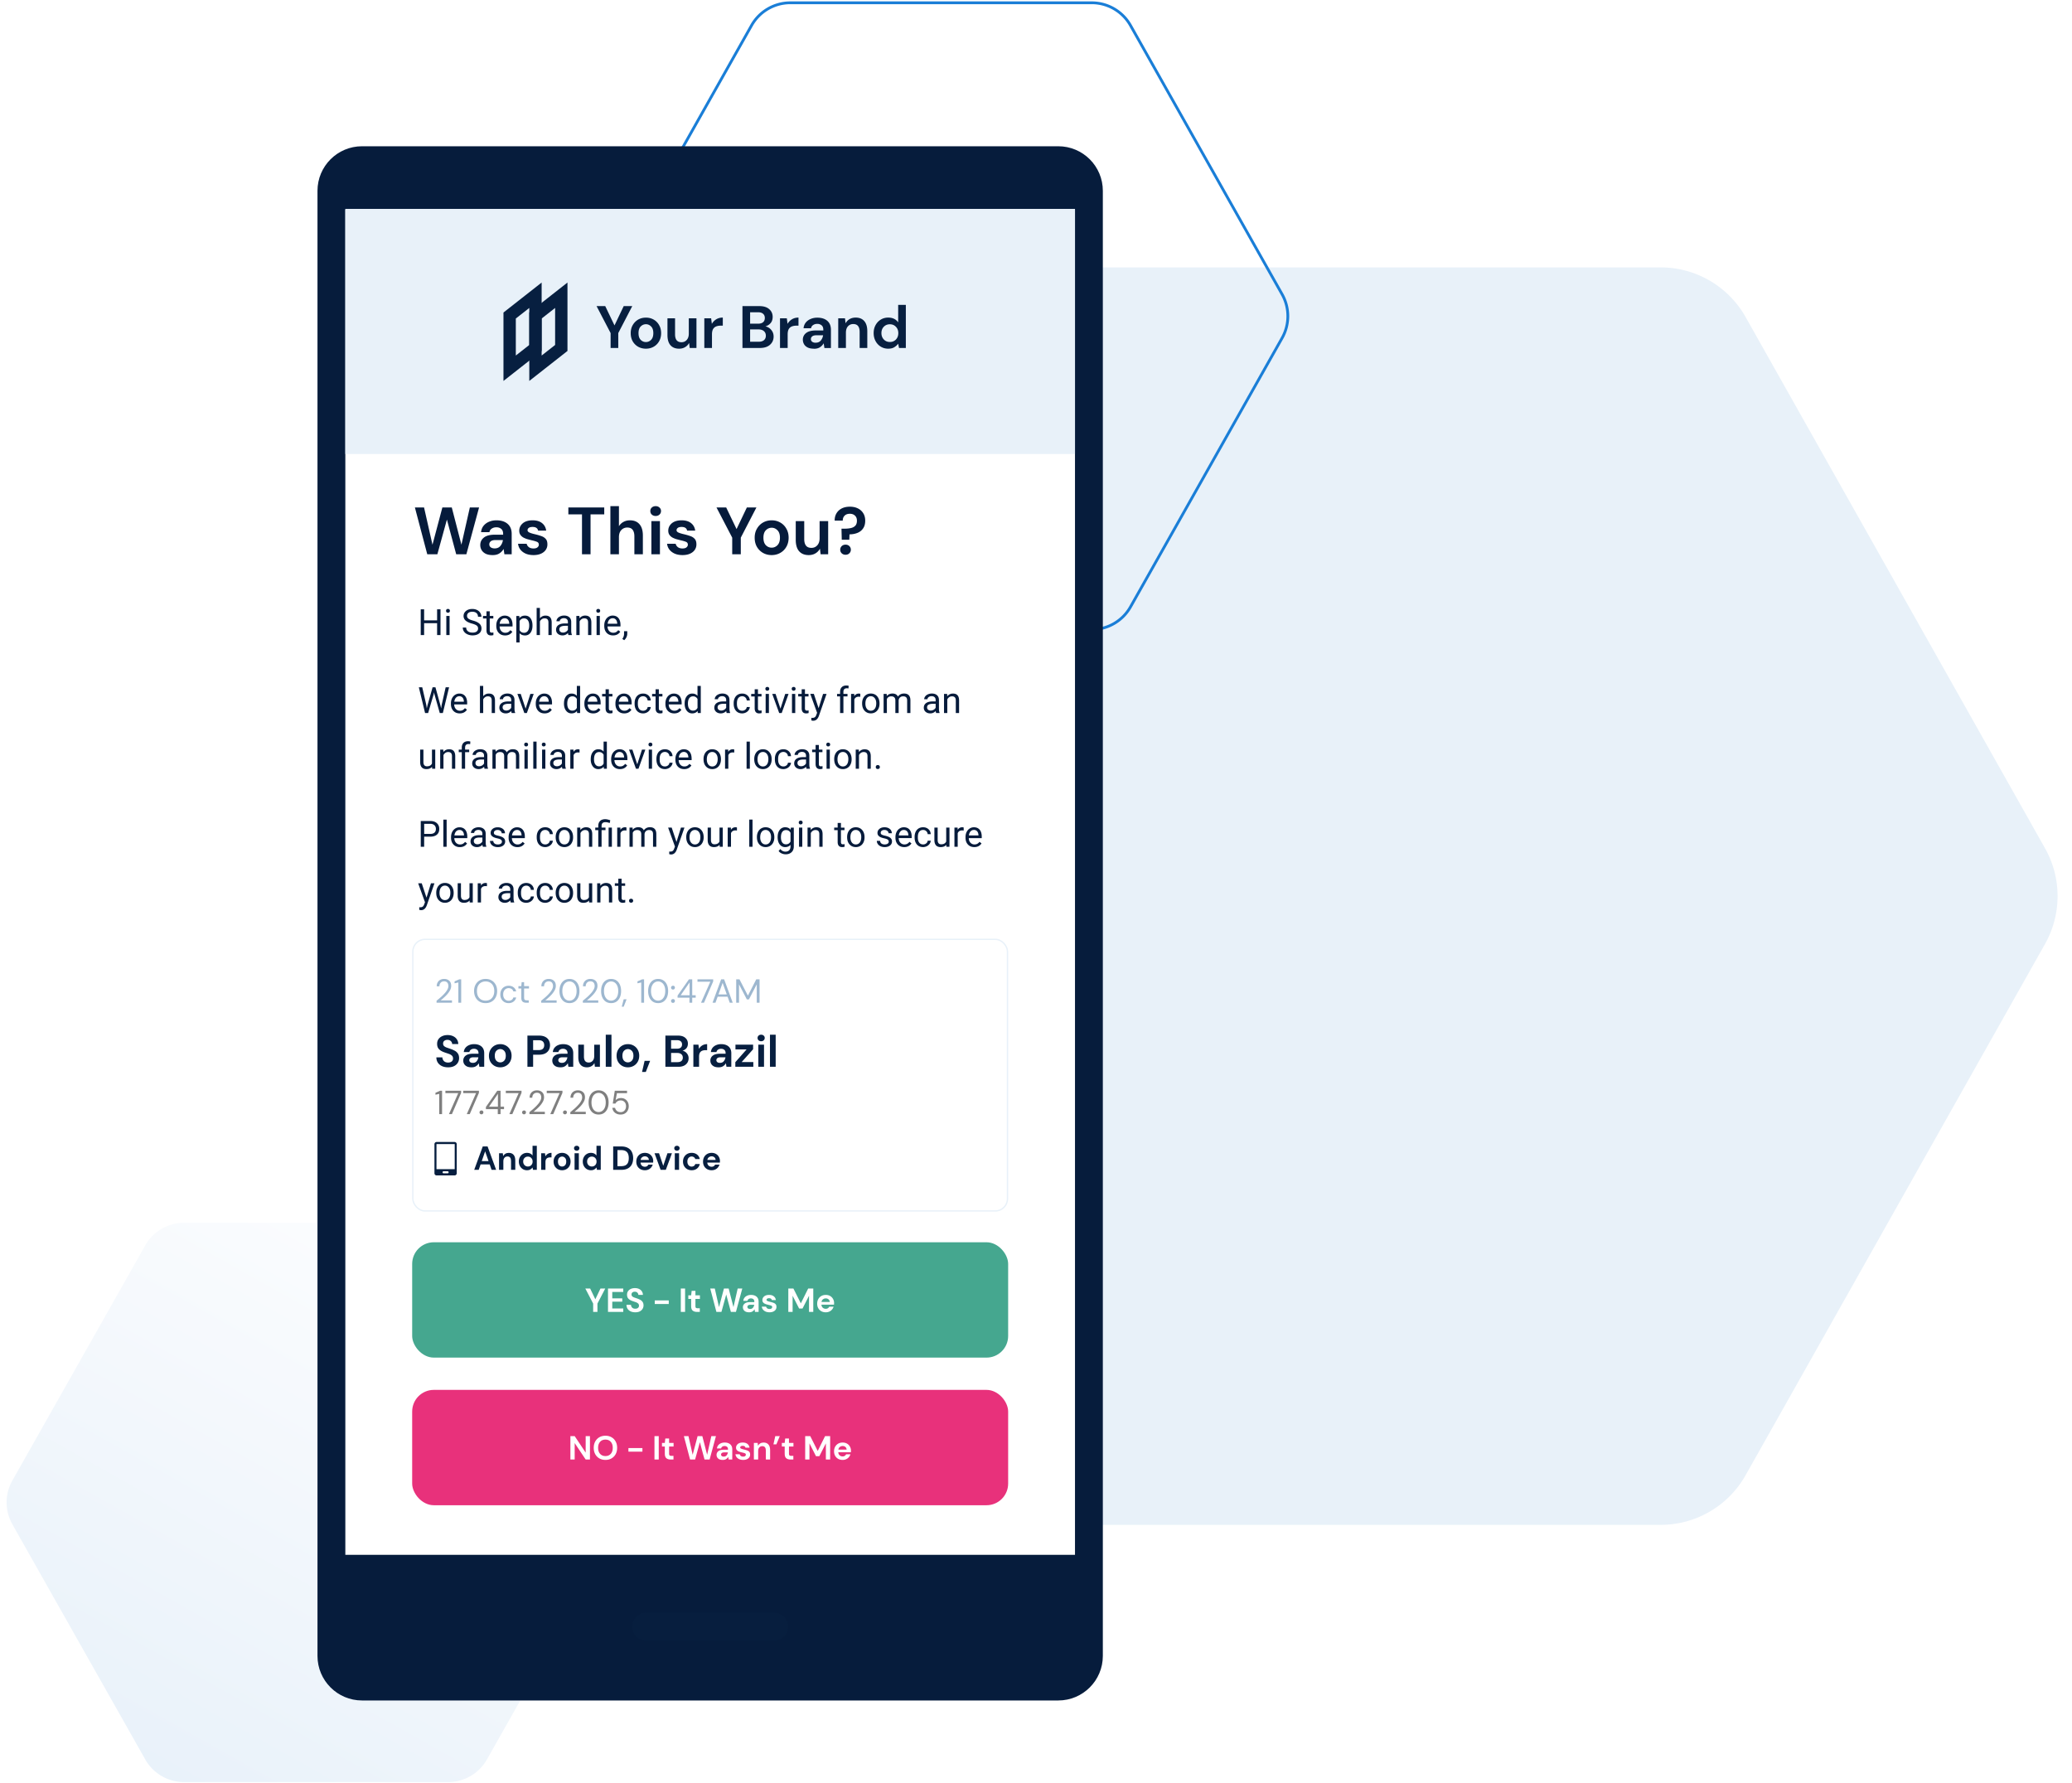 
<svg xmlns="http://www.w3.org/2000/svg" xmlns:xlink="http://www.w3.org/1999/xlink" width="744" height="640" fill="none" xmlns:v="https://vecta.io/nano"><path d="M734.31 304.542c6.014 10.67 6.014 23.706 0 34.375l-107.52 190.73a35 35 0 0 1-30.489 17.813H382.698a35 35 0 0 1-30.489-17.813l-107.52-190.73c-6.014-10.67-6.014-23.706 0-34.375l107.52-190.73A35 35 0 0 1 382.698 96h213.604a35 35 0 0 1 30.489 17.812l107.52 190.73z" fill="#e8f1f9"/><path d="M4.45 547.277a16 16 0 0 1 0-15.746l47.708-84.404A16 16 0 0 1 66.087 439h94.832a16 16 0 0 1 13.929 8.127l47.707 84.404c2.762 4.885 2.762 10.86 0 15.746l-47.707 84.403a16 16 0 0 1-13.929 8.127H66.087a16 16 0 0 1-13.929-8.127L4.45 547.277z" fill="url(#B)"/><path d="M460.363 105.65a16 16 0 0 1 0 15.719l-54.426 96.51A16 16 0 0 1 392 226.018H283.795a16 16 0 0 1-13.937-8.141l-54.426-96.51a16 16 0 0 1 0-15.719L269.858 9.14A16 16 0 0 1 283.795 1H392a16 16 0 0 1 13.937 8.141l54.426 96.508z" stroke="#1a7ed7"/><g filter="url(#A)"><path d="M114 67c0-8.837 7.163-16 16-16h250c8.837 0 16 7.163 16 16v526c0 8.837-7.163 16-16 16H130c-8.837 0-16-7.163-16-16V67z" fill="#061c3c"/></g><path d="M227 584a5 5 0 0 1 5-5h46a5 5 0 0 1 5 5h0a5 5 0 0 1-5 5h-46a5 5 0 0 1-5-5h0z" fill="#071e3e"/><path d="M124 75.215h262v483H124v-483z" fill="#fff"/><g fill="#061b3b"><path d="M153.42 199l-4.44-16.8h3.288l3.024 13.368 3.552-13.368h3.384l3.456 13.368 3.024-13.368h3.312l-4.56 16.8h-3.648l-3.336-12.456L157.043 199h-3.624zm23.498.288c-1.024 0-1.864-.16-2.52-.48-.656-.336-1.144-.776-1.464-1.32s-.48-1.144-.48-1.8c0-1.104.432-2 1.296-2.688s2.16-1.032 3.888-1.032h3.024v-.288c0-.816-.232-1.416-.696-1.8s-1.04-.576-1.728-.576c-.624 0-1.168.152-1.632.456-.464.288-.752.72-.864 1.296h-3c.08-.864.368-1.616.864-2.256a4.9 4.9 0 0 1 1.968-1.464c.8-.352 1.696-.528 2.688-.528 1.696 0 3.032.424 4.008 1.272s1.464 2.048 1.464 3.6V199h-2.616l-.288-1.92a4.4 4.4 0 0 1-1.488 1.584c-.624.416-1.432.624-2.424.624zm.696-2.4c.88 0 1.56-.288 2.04-.864.496-.576.808-1.288.936-2.136h-2.616c-.816 0-1.4.152-1.752.456-.352.288-.528.648-.528 1.08 0 .464.176.824.528 1.08s.816.384 1.392.384z"/><use xlink:href="#C"/><path d="M208.978 199v-14.328h-4.896V182.2h12.888v2.472h-4.92V199h-3.072zm10.195 0v-17.28h3.072v7.2c.4-.656.936-1.168 1.608-1.536.688-.384 1.472-.576 2.352-.576 1.472 0 2.608.464 3.408 1.392.816.928 1.224 2.288 1.224 4.08V199h-3.048v-6.432c0-1.024-.208-1.808-.624-2.352-.4-.544-1.04-.816-1.92-.816a2.85 2.85 0 0 0-2.16.912c-.56.608-.84 1.456-.84 2.544V199h-3.072zm16.257-13.752c-.56 0-1.024-.168-1.392-.504-.352-.336-.528-.76-.528-1.272s.176-.928.528-1.248c.368-.336.832-.504 1.392-.504s1.016.168 1.368.504c.368.32.552.736.552 1.248s-.184.936-.552 1.272c-.352.336-.808.504-1.368.504zM233.895 199v-11.904h3.072V199h-3.072z"/><use xlink:href="#C" x="53.507"/><path d="M262.918 199v-5.976l-5.64-10.824h3.48l3.72 7.752 3.696-7.752h3.432L266 193.024V199h-3.072zm14.162.288c-1.152 0-2.192-.264-3.12-.792-.912-.528-1.64-1.256-2.184-2.184-.528-.944-.792-2.032-.792-3.264s.272-2.312.816-3.24c.544-.944 1.272-1.68 2.184-2.208.928-.528 1.968-.792 3.12-.792 1.136 0 2.16.264 3.072.792a5.68 5.68 0 0 1 2.184 2.208c.544.928.816 2.008.816 3.24s-.272 2.32-.816 3.264c-.528.928-1.256 1.656-2.184 2.184s-1.96.792-3.096.792zm0-2.664c.8 0 1.496-.296 2.088-.888.592-.608.888-1.504.888-2.688s-.296-2.072-.888-2.664c-.592-.608-1.28-.912-2.064-.912-.816 0-1.52.304-2.112.912-.576.592-.864 1.48-.864 2.664s.288 2.08.864 2.688c.592.592 1.288.888 2.088.888zm13.307 2.664c-1.488 0-2.64-.464-3.456-1.392-.8-.928-1.2-2.288-1.2-4.08v-6.72h3.048v6.432c0 1.024.208 1.808.624 2.352s1.072.816 1.968.816c.848 0 1.544-.304 2.088-.912.56-.608.84-1.456.84-2.544v-6.144h3.072V199h-2.712l-.24-2.016c-.368.704-.904 1.264-1.608 1.68-.688.416-1.496.624-2.424.624zm11.866-5.52l-.096-3.96h1.104c.816 0 1.56-.072 2.232-.216s1.208-.424 1.608-.84.6-1.024.6-1.824c0-.768-.232-1.368-.696-1.8-.464-.448-1.08-.672-1.848-.672-.8 0-1.424.224-1.872.672-.448.432-.672 1.024-.672 1.776h-2.904c-.016-.96.192-1.816.624-2.568s1.056-1.344 1.872-1.776c.832-.432 1.824-.648 2.976-.648 1.072 0 2.016.2 2.832.6.832.4 1.48.976 1.944 1.728.48.736.72 1.64.72 2.712 0 1.104-.248 2.016-.744 2.736-.48.72-1.144 1.256-1.992 1.608-.832.352-1.8.536-2.904.552l-.072 1.92h-2.712zm1.368 5.4c-.56 0-1.024-.176-1.392-.528-.352-.352-.528-.776-.528-1.272a1.76 1.76 0 0 1 .528-1.296c.368-.352.832-.528 1.392-.528s1.016.176 1.368.528a1.76 1.76 0 0 1 .528 1.296c0 .496-.176.92-.528 1.272s-.808.528-1.368.528zm-150.555 53.918l.178 1.22.26-1.098 1.828-6.45h1.028l1.784 6.45.254 1.117.197-1.244 1.434-6.322h1.225l-2.24 9.242h-1.1L156 249.265l-.146-.704-.146.704-1.975 6.735h-1.1l-2.235-9.242h1.22l1.46 6.328zm12 3.04c-.93 0-1.7-.305-2.273-.914s-.876-1.433-.876-2.457v-.215c0-.682.13-1.3.387-1.822.263-.538.627-.957 1.092-1.257s.978-.457 1.524-.457c.893 0 1.587.294 2.082.882s.742 1.43.742 2.527v.488h-4.652c.016.677.213 1.225.6 1.644s.863.622 1.447.622c.415 0 .766-.084 1.054-.253a2.66 2.66 0 0 0 .755-.673l.718.558c-.576.885-1.44 1.327-2.6 1.327zm-.146-6.157a1.56 1.56 0 0 0-1.194.52c-.32.343-.52.825-.596 1.448h3.44v-.1c-.034-.597-.195-1.058-.482-1.384s-.677-.495-1.168-.495zm8.588-.007a2.49 2.49 0 0 1 2.03-.958c1.452 0 2.184.82 2.197 2.456V256h-1.175v-4.545c-.004-.495-.118-.86-.342-1.098s-.565-.356-1.035-.356c-.38 0-.715.102-1.003.305a2.07 2.07 0 0 0-.673.8V256h-1.174v-9.75h1.174v3.713zM183.744 256c-.068-.135-.123-.377-.165-.724-.546.567-1.197.85-1.955.85-.677 0-1.234-.2-1.67-.57a1.87 1.87 0 0 1-.648-1.46c0-.715.27-1.27.813-1.663s1.3-.597 2.297-.597h1.143v-.54c0-.4-.123-.736-.368-.977s-.607-.368-1.086-.368c-.418 0-.77.105-1.053.317s-.426.468-.426.768h-1.18c0-.343.12-.673.362-1s.575-.576 1-.762.878-.28 1.377-.28c.792 0 1.412.2 1.86.597s.68.937.698 1.63v3.16c0 .63.08 1.132.242 1.504V256h-1.232zm-1.95-.895a2.06 2.06 0 0 0 1.048-.286c.33-.2.57-.438.717-.742v-1.4h-.92c-1.44 0-2.16.422-2.16 1.264 0 .368.123.656.37.863s.56.3.945.3zm6.946-.698l1.7-5.275h1.2L189.178 256h-.895l-2.5-6.868h1.2l1.746 5.275zm6.792 1.72c-.93 0-1.7-.305-2.273-.914s-.876-1.433-.876-2.457v-.215c0-.682.13-1.3.388-1.822s.626-.957 1.1-1.257.978-.457 1.524-.457c.893 0 1.587.294 2.082.882s.742 1.43.742 2.527v.488h-4.652c.017.677.213 1.225.6 1.644s.863.622 1.447.622c.415 0 .766-.084 1.054-.253a2.66 2.66 0 0 0 .755-.673l.718.558c-.576.885-1.44 1.327-2.6 1.327zm-.146-6.157a1.56 1.56 0 0 0-1.194.52c-.32.343-.52.825-.596 1.448h3.44v-.1c-.034-.597-.195-1.058-.482-1.384s-.677-.495-1.168-.495zm7.128 2.54c0-1.054.25-1.9.75-2.54s1.153-.965 1.962-.965 1.44.275 1.9.825v-3.58h1.175V256h-1.08l-.057-.736c-.47.575-1.123.863-1.96.863-.796 0-1.445-.326-1.95-.978s-.75-1.502-.75-2.55v-.1zm1.174.133c0 .78.16 1.388.483 1.828a1.56 1.56 0 0 0 1.333.66c.745 0 1.288-.334 1.63-1.003v-3.154a1.72 1.72 0 0 0-1.618-.972c-.576 0-1.024.223-1.346.667s-.483 1.102-.483 1.974zm9.3 3.484c-.93 0-1.7-.305-2.273-.914s-.876-1.433-.876-2.457v-.215c0-.682.13-1.3.388-1.822s.626-.957 1.1-1.257.978-.457 1.524-.457c.893 0 1.587.294 2.082.882s.743 1.43.743 2.527v.488h-4.653c.017.677.213 1.225.6 1.644s.863.622 1.447.622c.415 0 .766-.084 1.054-.253a2.65 2.65 0 0 0 .755-.673l.718.558c-.576.885-1.44 1.327-2.6 1.327zm-.146-6.157a1.56 1.56 0 0 0-1.194.52c-.32.343-.52.825-.596 1.448h3.44v-.1c-.034-.597-.194-1.058-.482-1.384s-.677-.495-1.168-.495zm5.783-2.5v1.663h1.282v.908h-1.282v4.26c0 .275.057.482.17.622s.3.203.584.203c.135 0 .32-.025.558-.076v.95a3.38 3.38 0 0 1-.901.127c-.525 0-.92-.16-1.187-.476s-.4-.768-.4-1.352v-4.26h-1.25v-.908h1.25v-1.663h1.175zm5.51 8.657c-.93 0-1.688-.305-2.272-.914s-.876-1.433-.876-2.457v-.215c0-.682.13-1.3.387-1.822s.626-.957 1.092-1.257.977-.457 1.523-.457c.893 0 1.587.294 2.082.882s.743 1.43.743 2.527v.488h-4.653c.017.677.214 1.225.6 1.644a1.88 1.88 0 0 0 1.448.622c.414 0 .766-.084 1.053-.253s.54-.394.756-.673l.717.558c-.575.885-1.44 1.327-2.6 1.327zm-.146-6.157a1.56 1.56 0 0 0-1.193.52c-.322.343-.52.825-.597 1.448h3.44v-.1c-.034-.597-.195-1.058-.483-1.384s-.677-.495-1.168-.495z"/><use xlink:href="#D"/><use xlink:href="#E"/><path d="M242.085 256.127c-.93 0-1.688-.305-2.272-.914s-.876-1.433-.876-2.457v-.215c0-.682.13-1.3.387-1.822s.627-.957 1.092-1.257.978-.457 1.523-.457c.893 0 1.587.294 2.082.882s.743 1.43.743 2.527v.488h-4.653c.017.677.214 1.225.6 1.644s.863.622 1.447.622c.415 0 .766-.084 1.054-.253s.54-.394.755-.673l.717.558c-.575.885-1.44 1.327-2.6 1.327zm-.146-6.157a1.56 1.56 0 0 0-1.193.52c-.322.343-.52.825-.597 1.448h3.44v-.1c-.034-.597-.195-1.058-.483-1.384s-.677-.495-1.168-.495zm3.904 2.54c0-1.054.25-1.9.75-2.54s1.153-.965 1.962-.965 1.44.275 1.9.825v-3.58h1.175V256h-1.08l-.058-.736c-.47.575-1.123.863-1.96.863-.796 0-1.445-.326-1.95-.978s-.75-1.502-.75-2.55v-.1zm1.175.133c0 .78.16 1.388.482 1.828s.766.66 1.333.66c.745 0 1.3-.334 1.63-1.003v-3.154a1.72 1.72 0 0 0-1.618-.972c-.576 0-1.024.223-1.346.667s-.482 1.102-.482 1.974zM260.932 256c-.068-.135-.123-.377-.165-.724a2.62 2.62 0 0 1-1.955.851c-.678 0-1.234-.2-1.67-.57a1.87 1.87 0 0 1-.647-1.46c0-.715.27-1.27.812-1.663s1.312-.597 2.298-.597h1.143v-.54c0-.4-.123-.736-.37-.977s-.607-.368-1.085-.368c-.42 0-.77.105-1.054.317s-.425.468-.425.768h-1.18c0-.343.12-.673.362-1s.576-.576 1-.762.878-.28 1.378-.28c.8 0 1.4.2 1.86.597s.68.937.698 1.63v3.16c0 .63.08 1.132.24 1.504V256h-1.23zm-1.95-.895c.368 0 .717-.095 1.047-.286s.57-.438.718-.742v-1.4h-.92c-1.44 0-2.158.422-2.158 1.264 0 .368.123.656.368.863s.56.3.946.3zm7.536.063a1.69 1.69 0 0 0 1.098-.38 1.34 1.34 0 0 0 .52-.953h1.1a2.12 2.12 0 0 1-.406 1.124 2.68 2.68 0 0 1-1.003.851c-.415.2-.855.317-1.32.317-.936 0-1.68-.3-2.235-.933s-.825-1.48-.825-2.565v-.196c0-.67.123-1.264.368-1.784s.597-.925 1.054-1.212 1.005-.432 1.63-.432c.77 0 1.4.23 1.917.692s.785 1.06.82 1.796h-1.1c-.034-.444-.203-.808-.508-1.092s-.672-.43-1.117-.43c-.596 0-1.06.216-1.4.647s-.5 1.048-.5 1.86v.222c0 .792.163 1.4.5 1.828s.8.64 1.397.64z"/><use xlink:href="#E" x="35.584"/><path d="M276.096 256h-1.174v-6.868h1.174V256zm-1.27-8.7a.71.71 0 0 1 .171-.482c.12-.132.292-.197.52-.197s.402.065.52.197a.69.69 0 0 1 .178.482.67.67 0 0 1-.178.476c-.118.127-.292.2-.52.2s-.402-.064-.52-.2-.17-.286-.17-.476zm5.422 7.107l1.7-5.275h1.2L280.686 256h-.895l-2.5-6.868h1.2l1.746 5.275zm5.306 1.593h-1.174v-6.868h1.174V256zm-1.27-8.7a.71.71 0 0 1 .171-.482c.12-.132.292-.197.52-.197s.402.065.52.197a.69.69 0 0 1 .178.482.67.67 0 0 1-.178.476c-.118.127-.292.2-.52.2s-.402-.064-.52-.2-.17-.286-.17-.476zm4.75.17v1.663h1.282v.908h-1.282v4.26c0 .275.057.482.17.622s.3.203.584.203a2.84 2.84 0 0 0 .56-.076v.95c-.3.085-.6.127-.902.127-.524 0-.92-.16-1.187-.476s-.4-.768-.4-1.352v-4.26h-1.25v-.908h1.25v-1.663h1.175zm4.907 6.8l1.6-5.148h1.257l-2.76 7.928c-.428 1.143-1.107 1.714-2.038 1.714l-.222-.02-.438-.083v-.952l.317.026c.398 0 .707-.08.927-.242s.408-.455.552-.882l.26-.698-2.45-6.792h1.283l1.713 5.148zm7.712 1.72v-5.96h-1.086v-.908h1.086v-.705c0-.736.197-1.305.6-1.707s.95-.603 1.67-.603a3.08 3.08 0 0 1 .806.108l-.064.952c-.2-.038-.4-.057-.634-.057-.38 0-.675.112-.883.336s-.3.537-.3.952v.724h1.466v.908h-1.466V256h-1.174zm7.262-5.814c-.178-.03-.37-.045-.578-.045-.77 0-1.293.328-1.568.984V256h-1.174v-6.868h1.142l.02.793c.385-.613.93-.92 1.638-.92.23 0 .402.03.52.1v1.092zm.646 2.316c0-.672.13-1.278.394-1.815a2.97 2.97 0 0 1 1.104-1.244c.47-.292 1.014-.438 1.62-.438.935 0 1.7.324 2.266.97s.87 1.5.87 2.584v.082c0 .67-.13 1.27-.387 1.803a2.9 2.9 0 0 1-1.098 1.238c-.478.298-1.02.444-1.638.444-.93 0-1.686-.324-2.266-.97-.575-.648-.863-1.505-.863-2.57v-.083zm1.18.14c0 .762.175 1.373.527 1.835a1.7 1.7 0 0 0 1.421.691c.597 0 1.07-.232 1.422-.698s.527-1.125.527-1.968c0-.753-.18-1.362-.54-1.828s-.83-.704-1.422-.704a1.68 1.68 0 0 0-1.403.692c-.356.46-.533 1.12-.533 1.98zm7.65-3.5l.03.762c.504-.593 1.183-.9 2.038-.9.96 0 1.614.368 1.96 1.104a2.63 2.63 0 0 1 .89-.8c.365-.204.802-.305 1.3-.305 1.507 0 2.273.798 2.298 2.393V256h-1.174v-4.532c0-.5-.112-.857-.337-1.098s-.6-.37-1.13-.37c-.436 0-.798.132-1.086.394s-.455.607-.5 1.047V256h-1.18v-4.5c0-1-.5-1.5-1.466-1.5-.77 0-1.297.328-1.58.984V256h-1.174v-6.868h1.1zM336.15 256c-.067-.135-.122-.377-.165-.724-.546.567-1.197.85-1.955.85-.677 0-1.233-.2-1.67-.57a1.87 1.87 0 0 1-.648-1.46c0-.715.27-1.27.813-1.663s1.312-.597 2.298-.597h1.142v-.54c0-.4-.122-.736-.368-.977s-.607-.368-1.085-.368c-.42 0-.77.105-1.054.317s-.425.468-.425.768h-1.18c0-.343.12-.673.362-1s.575-.576 1-.762.878-.28 1.377-.28c.792 0 1.412.2 1.86.597s.682.937.7 1.63v3.16c0 .63.08 1.132.24 1.504V256h-1.232zm-1.948-.895c.368 0 .717-.095 1.047-.286s.57-.438.717-.742v-1.4h-.92c-1.44 0-2.158.422-2.158 1.264 0 .368.122.656.368.863s.56.3.946.3zm5.89-5.973l.038.863a2.5 2.5 0 0 1 2.057-.99c1.45 0 2.184.82 2.196 2.456V256H343.2v-4.545c-.004-.495-.12-.86-.343-1.098s-.565-.356-1.034-.356c-.38 0-.716.102-1.003.305a2.07 2.07 0 0 0-.673.8V256h-1.175v-6.868h1.1zM155.13 275.32c-.457.537-1.128.806-2.012.806-.732 0-1.3-.212-1.676-.635s-.573-1.058-.578-1.9v-4.47h1.175v4.437c0 1.04.423 1.56 1.27 1.56.897 0 1.494-.334 1.8-1.003v-4.995h1.174V276h-1.117l-.025-.68zm4.042-6.188l.038.863a2.5 2.5 0 0 1 2.057-.99c1.452 0 2.184.82 2.196 2.456V276h-1.174v-4.545c-.004-.495-.118-.86-.343-1.098s-.565-.356-1.034-.356c-.38 0-.716.102-1.003.305a2.07 2.07 0 0 0-.673.8V276h-1.174v-6.868h1.1zm6.64 6.868v-5.96h-1.085v-.908h1.085v-.705c0-.736.197-1.305.6-1.707s.95-.603 1.67-.603a3.08 3.08 0 0 1 .806.108l-.064.952a3.29 3.29 0 0 0-.634-.057c-.38 0-.675.112-.883.336s-.3.537-.3.952v.724h1.467v.908h-1.467V276h-1.174zm8.182 0c-.068-.135-.123-.377-.165-.724-.546.567-1.197.85-1.955.85-.677 0-1.234-.2-1.67-.57a1.87 1.87 0 0 1-.648-1.46c0-.715.27-1.27.813-1.663s1.3-.597 2.297-.597h1.143v-.54c0-.4-.123-.736-.368-.977s-.607-.368-1.086-.368c-.418 0-.77.105-1.053.317s-.426.468-.426.768h-1.18c0-.343.12-.673.362-1s.575-.576 1-.762.878-.28 1.377-.28c.792 0 1.412.2 1.86.597s.68.937.698 1.63v3.16c0 .63.08 1.132.242 1.504V276h-1.232zm-1.95-.895a2.06 2.06 0 0 0 1.048-.286c.33-.2.57-.438.717-.742v-1.4h-.92c-1.44 0-2.16.422-2.16 1.264 0 .368.123.656.37.863s.56.3.945.3zm5.886-5.973l.03.762c.504-.593 1.183-.9 2.038-.9.96 0 1.614.368 1.96 1.104a2.63 2.63 0 0 1 .89-.8c.365-.204.802-.305 1.3-.305 1.507 0 2.273.798 2.298 2.393V276h-1.174v-4.532c0-.5-.112-.857-.336-1.098s-.6-.37-1.13-.37c-.436 0-.798.132-1.086.394s-.455.607-.5 1.047V276h-1.18v-4.5c0-1-.5-1.5-1.466-1.5-.77 0-1.297.328-1.58.984V276h-1.174v-6.868h1.1zM189.5 276h-1.174v-6.868h1.174V276zm-1.27-8.7a.71.71 0 0 1 .171-.482c.12-.132.292-.197.52-.197s.402.065.52.197a.69.69 0 0 1 .178.482.67.67 0 0 1-.178.476c-.118.127-.292.2-.52.2s-.402-.064-.52-.2-.17-.286-.17-.476zm4.433 8.7h-1.175v-9.75h1.175V276zm3.16 0h-1.175v-6.868h1.175V276zm-1.27-8.7a.69.69 0 0 1 .172-.482c.115-.132.292-.197.52-.197s.402.065.52.197.177.292.177.482-.06.35-.177.476-.292.2-.52.2-.402-.064-.52-.2-.172-.286-.172-.476zm7.396 8.7c-.067-.135-.123-.377-.165-.724-.546.567-1.197.85-1.955.85-.677 0-1.233-.2-1.67-.57a1.87 1.87 0 0 1-.648-1.46c0-.715.27-1.27.813-1.663s1.312-.597 2.298-.597h1.142v-.54c0-.4-.123-.736-.368-.977s-.607-.368-1.085-.368c-.42 0-.77.105-1.054.317s-.425.468-.425.768h-1.18c0-.343.12-.673.362-1s.575-.576 1-.762.878-.28 1.377-.28c.792 0 1.412.2 1.86.597s.682.937.698 1.63v3.16c0 .63.08 1.132.242 1.504V276h-1.232zm-1.95-.895a2.06 2.06 0 0 0 1.048-.286c.33-.2.57-.438.717-.742v-1.4h-.92c-1.44 0-2.158.422-2.158 1.264 0 .368.122.656.368.863s.56.3.945.3zm8.1-4.92c-.178-.03-.37-.045-.578-.045-.77 0-1.292.328-1.567.984V276h-1.175v-6.868h1.143l.02.793c.385-.613.93-.92 1.638-.92.228 0 .402.03.52.1v1.092zm4.025 2.324c0-1.054.25-1.9.75-2.54a2.36 2.36 0 0 1 1.961-.965c.804 0 1.44.275 1.9.825v-3.58h1.174V276h-1.08l-.057-.736c-.47.575-1.124.863-1.962.863a2.35 2.35 0 0 1-1.948-.978c-.5-.65-.75-1.502-.75-2.55v-.1zm1.174.133c0 .78.16 1.388.482 1.828s.766.66 1.333.66a1.71 1.71 0 0 0 1.632-1.003v-3.154c-.352-.648-.9-.972-1.62-.972-.576 0-1.024.223-1.346.667s-.482 1.102-.482 1.974z"/><use xlink:href="#F"/><path d="M228.82 274.407l1.7-5.275h1.2L229.257 276h-.895l-2.488-6.868h1.2l1.746 5.275zm5.305 1.593h-1.174v-6.868h1.174V276zm-1.27-8.7a.71.71 0 0 1 .171-.482c.12-.132.292-.197.52-.197s.402.065.52.197a.69.69 0 0 1 .178.482.67.67 0 0 1-.178.476c-.118.127-.292.2-.52.2s-.402-.064-.52-.2-.17-.286-.17-.476z"/><use xlink:href="#D" x="7.833" y="20"/><path d="M245.666 276.127c-.93 0-1.7-.305-2.273-.914s-.876-1.433-.876-2.457v-.215c0-.682.13-1.3.387-1.822s.627-.957 1.092-1.257.978-.457 1.524-.457c.892 0 1.586.294 2.082.882s.742 1.43.742 2.527v.488h-4.653c.017.677.214 1.225.6 1.644s.863.622 1.447.622c.415 0 .766-.084 1.054-.253s.54-.394.755-.673l.717.558c-.575.885-1.438 1.327-2.6 1.327zm-.146-6.157a1.56 1.56 0 0 0-1.194.52c-.32.343-.52.825-.597 1.448h3.44v-.1c-.034-.597-.195-1.058-.482-1.384s-.678-.495-1.168-.495zm7.103 2.532c0-.672.13-1.278.393-1.815s.635-.952 1.105-1.244a3.02 3.02 0 0 1 1.618-.438c.935 0 1.7.324 2.266.97s.87 1.5.87 2.584v.082c0 .67-.13 1.27-.387 1.803a2.9 2.9 0 0 1-1.098 1.238c-.478.298-1.02.444-1.638.444-.93 0-1.686-.324-2.266-.97s-.863-1.505-.863-2.57v-.083zm1.18.14c0 .762.176 1.373.527 1.835s.83.7 1.422.7 1.07-.232 1.422-.698.527-1.125.527-1.968c0-.753-.18-1.362-.54-1.828s-.83-.704-1.422-.704c-.58 0-1.047.23-1.403.692s-.533 1.12-.533 1.98zm9.864-2.456c-.177-.03-.37-.045-.577-.045-.77 0-1.293.328-1.568.984V276h-1.174v-6.868h1.142v.793c.385-.613.93-.92 1.638-.92.228 0 .402.03.52.1v1.092zm5.586 5.814h-1.174v-9.75h1.174V276zm1.575-3.498c0-.672.13-1.278.393-1.815s.635-.952 1.105-1.244a3.02 3.02 0 0 1 1.618-.438c.936 0 1.7.324 2.266.97s.87 1.5.87 2.584v.082c0 .67-.13 1.27-.387 1.803a2.9 2.9 0 0 1-1.098 1.238c-.478.298-1.02.444-1.638.444-.93 0-1.686-.324-2.266-.97s-.863-1.505-.863-2.57v-.083zm1.18.14c0 .762.176 1.373.527 1.835s.83.7 1.422.7 1.07-.232 1.422-.698.527-1.125.527-1.968c0-.753-.18-1.362-.54-1.828a1.69 1.69 0 0 0-1.422-.704 1.68 1.68 0 0 0-1.402.692c-.356.46-.534 1.12-.534 1.98zm9.3 2.526a1.69 1.69 0 0 0 1.098-.38 1.34 1.34 0 0 0 .52-.953h1.1c-.02.394-.156.77-.406 1.124a2.68 2.68 0 0 1-1.003.851c-.415.2-.855.317-1.32.317-.936 0-1.68-.3-2.235-.933s-.825-1.48-.825-2.565v-.196c0-.67.123-1.264.368-1.784s.597-.925 1.054-1.212 1.005-.432 1.63-.432c.77 0 1.4.23 1.917.692s.785 1.06.82 1.796h-1.1c-.034-.444-.203-.808-.508-1.092s-.672-.43-1.117-.43c-.596 0-1.06.216-1.4.647s-.5 1.048-.5 1.86v.222c0 .792.163 1.4.5 1.828s.8.64 1.397.64zm8.3.832c-.068-.135-.123-.377-.165-.724a2.62 2.62 0 0 1-1.955.851c-.678 0-1.234-.2-1.67-.57a1.87 1.87 0 0 1-.647-1.46c0-.715.27-1.27.812-1.663s1.312-.597 2.298-.597h1.143v-.54c0-.4-.123-.736-.37-.977s-.607-.368-1.085-.368c-.42 0-.77.105-1.054.317s-.425.468-.425.768h-1.18c0-.343.12-.673.362-1s.576-.576 1-.762a3.36 3.36 0 0 1 1.378-.28c.8 0 1.4.2 1.86.597s.68.937.698 1.63v3.16c0 .63.08 1.132.24 1.504V276h-1.23zm-1.95-.895c.368 0 .717-.095 1.047-.286s.57-.438.718-.742v-1.4h-.92c-1.44 0-2.158.422-2.158 1.264 0 .368.123.656.368.863s.56.3.946.3zm6.374-7.635v1.663h1.282v.908h-1.282v4.26c0 .275.057.482.17.622s.3.203.584.203a2.84 2.84 0 0 0 .56-.076v.95c-.3.085-.6.127-.9.127-.525 0-.92-.16-1.187-.476s-.4-.768-.4-1.352v-4.26h-1.25v-.908h1.25v-1.663h1.174zm3.936 8.53h-1.175v-6.868h1.175V276zm-1.27-8.7a.71.71 0 0 1 .171-.482c.12-.132.292-.197.52-.197s.402.065.52.197a.69.69 0 0 1 .178.482.67.67 0 0 1-.178.476c-.118.127-.292.2-.52.2s-.402-.064-.52-.2-.17-.286-.17-.476zm2.844 5.202c0-.672.13-1.278.393-1.815s.635-.952 1.105-1.244a3.02 3.02 0 0 1 1.618-.438c.936 0 1.7.324 2.267.97s.87 1.5.87 2.584v.082c0 .67-.13 1.27-.387 1.803a2.9 2.9 0 0 1-1.098 1.238c-.478.298-1.02.444-1.638.444-.93 0-1.686-.324-2.266-.97s-.863-1.505-.863-2.57v-.083zm1.18.14c0 .762.176 1.373.527 1.835s.83.7 1.422.7 1.07-.232 1.422-.698.527-1.125.527-1.968c0-.753-.18-1.362-.54-1.828s-.83-.704-1.422-.704a1.68 1.68 0 0 0-1.402.692c-.356.46-.534 1.12-.534 1.98zm7.656-3.5l.038.863a2.5 2.5 0 0 1 2.056-.99c1.452 0 2.184.82 2.197 2.456V276h-1.175v-4.545c-.004-.495-.118-.86-.342-1.098s-.565-.356-1.035-.356c-.38 0-.715.102-1.003.305a2.07 2.07 0 0 0-.673.8V276h-1.174v-6.868h1.1zm6.087 6.252c0-.203.06-.372.178-.508s.305-.203.546-.203.423.068.546.203a.74.74 0 0 1 .2.508c0 .195-.063.358-.2.5s-.305.197-.546.197-.423-.066-.546-.197a.7.7 0 0 1-.178-.489zm-162.163 24.998V304h-1.22v-9.242h3.408c1.012 0 1.803.258 2.374.774s.864 1.2.864 2.05c0 .897-.282 1.6-.844 2.075s-1.36.724-2.406.724h-2.177zm0-.997h2.2c.652 0 1.15-.152 1.498-.457s.52-.753.52-1.333c0-.55-.174-1-.52-1.32s-.823-.502-1.428-.514h-2.26v3.624zm8.074 4.615h-1.175v-9.75h1.175V304zm4.734.127c-.93 0-1.688-.305-2.272-.914s-.876-1.433-.876-2.457v-.215c0-.682.13-1.3.387-1.822s.626-.957 1.092-1.257a2.74 2.74 0 0 1 1.523-.457c.893 0 1.587.294 2.082.882s.743 1.43.743 2.527v.488h-4.653c.017.677.214 1.225.6 1.644a1.88 1.88 0 0 0 1.448.622c.414 0 .766-.084 1.053-.253s.54-.394.756-.673l.717.558c-.576.885-1.44 1.327-2.6 1.327zm-.146-6.157a1.56 1.56 0 0 0-1.193.52c-.322.343-.52.825-.597 1.448h3.44v-.1c-.033-.597-.194-1.058-.482-1.384s-.677-.495-1.168-.495zm8.43 6.03c-.068-.135-.123-.377-.165-.724a2.62 2.62 0 0 1-1.955.851c-.677 0-1.234-.2-1.67-.57s-.647-.872-.647-1.46c0-.715.27-1.27.812-1.663s1.312-.597 2.298-.597h1.143v-.54c0-.4-.123-.736-.368-.977s-.608-.368-1.086-.368c-.42 0-.77.105-1.054.317s-.425.468-.425.768h-1.18c0-.343.12-.673.362-1s.576-.576 1-.762a3.36 3.36 0 0 1 1.378-.279c.8 0 1.4.2 1.86.597s.68.937.698 1.63v3.16c0 .63.08 1.132.24 1.504V304h-1.23zm-1.95-.895c.368 0 .717-.095 1.047-.286s.57-.438.718-.742v-1.4h-.92c-1.44 0-2.158.422-2.158 1.264 0 .368.123.656.368.863s.56.3.946.3zm8.78-.927a.85.85 0 0 0-.362-.736c-.242-.173-.654-.33-1.25-.457s-1.065-.28-1.416-.457-.605-.4-.774-.635-.248-.537-.248-.876c0-.563.237-1.04.7-1.428s1.088-.584 1.828-.584c.78 0 1.4.2 1.892.603a1.91 1.91 0 0 1 .73 1.542h-1.18c0-.32-.138-.598-.413-.83s-.613-.35-1.028-.35c-.427 0-.762.093-1.003.28a.88.88 0 0 0-.362.73.71.71 0 0 0 .337.641c.224.144.628.282 1.212.413s1.064.287 1.428.47.633.402.807.66.266.565.266.933a1.77 1.77 0 0 1-.736 1.48c-.49.374-1.128.552-1.9.552-.55 0-1.037-.097-1.46-.292s-.755-.466-.996-.813-.356-.73-.356-1.136h1.174c.022.394.178.707.47.94s.686.342 1.168.342c.445 0 .8-.088 1.067-.266s.406-.423.406-.724zm5.555 1.95c-.93 0-1.688-.305-2.272-.914s-.876-1.433-.876-2.457v-.215c0-.682.13-1.3.387-1.822s.626-.957 1.092-1.257a2.74 2.74 0 0 1 1.523-.457c.893 0 1.587.294 2.082.882s.743 1.43.743 2.527v.488h-4.653c.017.677.214 1.225.6 1.644a1.88 1.88 0 0 0 1.448.622c.414 0 .765-.084 1.053-.253a2.65 2.65 0 0 0 .756-.673l.717.558c-.576.885-1.44 1.327-2.6 1.327zm-.146-6.157a1.56 1.56 0 0 0-1.193.52c-.322.343-.52.825-.597 1.448h3.44v-.1c-.033-.597-.194-1.058-.482-1.384s-.677-.495-1.168-.495z"/><use xlink:href="#G"/><use xlink:href="#H"/><use xlink:href="#I"/><path d="M214.822 304v-5.96h-1.085v-.908h1.085v-.584c0-.766.218-1.363.654-1.8s1.06-.64 1.86-.64c.474 0 1.073.13 1.796.387l-.196 1c-.53-.2-1.033-.317-1.5-.317-.504 0-.868.114-1.092.343s-.33.562-.33 1.015v.597h1.403v.908h-1.403V304h-1.18zm4.894 0h-1.18v-6.868h1.18V304zm5.23-5.814c-.178-.03-.37-.045-.578-.045-.77 0-1.293.328-1.568.984V304h-1.174v-6.868h1.143l.02.793c.385-.613.93-.92 1.637-.92.23 0 .402.03.52.1v1.092zm2.2-1.054l.03.762c.504-.593 1.183-.9 2.038-.9.96 0 1.614.368 1.96 1.104a2.63 2.63 0 0 1 .89-.8c.365-.204.802-.305 1.3-.305 1.507 0 2.273.798 2.298 2.393V304h-1.174v-4.532c0-.5-.112-.857-.336-1.098s-.6-.37-1.13-.37c-.436 0-.798.132-1.086.394s-.455.607-.5 1.047V304h-1.18v-4.5c0-1-.5-1.5-1.466-1.5-.77 0-1.297.328-1.58.984V304h-1.174v-6.868h1.1zm15.767 5.148l1.6-5.148h1.257L243 305.06c-.428 1.143-1.107 1.714-2.038 1.714l-.222-.02-.438-.083v-.952l.317.026c.398 0 .707-.08.927-.242s.408-.455.552-.882l.26-.698-2.45-6.792h1.282l1.714 5.148zm3.498-1.778c0-.672.13-1.278.393-1.815s.635-.952 1.105-1.244 1.013-.438 1.62-.438c.935 0 1.7.324 2.266.97s.87 1.5.87 2.584v.082c0 .67-.13 1.27-.387 1.803a2.9 2.9 0 0 1-1.098 1.238c-.478.298-1.02.444-1.638.444-.93 0-1.686-.324-2.266-.97s-.863-1.505-.863-2.57v-.083zm1.18.14c0 .762.175 1.373.526 1.835s.83.7 1.422.7 1.07-.232 1.422-.698.527-1.125.527-1.968c0-.753-.18-1.362-.54-1.828a1.69 1.69 0 0 0-1.421-.704 1.68 1.68 0 0 0-1.403.692c-.356.46-.533 1.12-.533 1.98zm10.785 2.678c-.457.537-1.128.806-2.012.806-.732 0-1.3-.212-1.676-.635s-.573-1.058-.577-1.9v-4.47h1.174v4.437c0 1.04.423 1.56 1.27 1.56.898 0 1.494-.334 1.8-1.003v-4.995h1.175V304h-1.117l-.026-.68zm6.253-5.134c-.178-.03-.37-.045-.578-.045-.77 0-1.293.328-1.568.984V304H261.3v-6.868h1.142l.02.793c.386-.613.93-.92 1.638-.92.23 0 .402.03.52.1v1.092zm5.586 5.814h-1.175v-9.75h1.175V304zm1.574-3.498c0-.672.13-1.278.393-1.815s.635-.952 1.105-1.244a3.02 3.02 0 0 1 1.618-.438c.936 0 1.7.324 2.267.97s.87 1.5.87 2.584v.082c0 .67-.13 1.27-.387 1.803a2.9 2.9 0 0 1-1.098 1.238c-.478.298-1.02.444-1.638.444-.93 0-1.686-.324-2.266-.97-.575-.648-.863-1.505-.863-2.57v-.083zm1.18.14c0 .762.176 1.373.527 1.835s.83.7 1.422.7 1.07-.232 1.422-.698.527-1.125.527-1.968c0-.753-.18-1.362-.54-1.828a1.69 1.69 0 0 0-1.422-.704 1.68 1.68 0 0 0-1.402.692c-.356.46-.534 1.12-.534 1.98zm6.266-.132c0-1.07.247-1.92.742-2.552a2.37 2.37 0 0 1 1.968-.952c.838 0 1.492.296 1.96.9l.058-.762h1.072v6.703c0 .9-.264 1.6-.793 2.1s-1.232.768-2.12.768c-.495 0-.98-.106-1.454-.317s-.836-.502-1.085-.87l.6-.705c.504.623 1.12.934 1.847.934.572 0 1.016-.16 1.333-.483s.483-.774.483-1.358v-.6c-.47.542-1.1.813-1.924.813-.804 0-1.455-.324-1.955-.97s-.742-1.53-.742-2.647zm1.18.133c0 .775.16 1.384.476 1.828s.762.66 1.333.66c.74 0 1.285-.336 1.632-1v-3.136c-.36-.656-.9-.984-1.62-.984-.57 0-1.018.223-1.34.667s-.483 1.102-.483 1.974zM288.08 304h-1.175v-6.868h1.175V304zm-1.27-8.7a.71.71 0 0 1 .171-.482c.12-.132.292-.197.52-.197s.402.065.52.197a.69.69 0 0 1 .178.482.67.67 0 0 1-.178.476c-.118.127-.292.2-.52.2s-.402-.064-.52-.2-.17-.286-.17-.476z"/><use xlink:href="#I" x="82.71"/><path d="M301.957 295.47v1.663h1.282v.908h-1.282v4.26c0 .275.057.482.17.622s.3.203.584.203a2.83 2.83 0 0 0 .559-.076v.95c-.3.085-.6.127-.902.127-.525 0-.92-.16-1.187-.476s-.4-.768-.4-1.352v-4.26h-1.25v-.908h1.25v-1.663h1.175zm2.22 5.032c0-.672.13-1.278.394-1.815a2.99 2.99 0 0 1 1.104-1.244c.474-.292 1.014-.438 1.62-.438.935 0 1.7.324 2.266.97s.87 1.5.87 2.584v.082c0 .67-.13 1.27-.388 1.803a2.89 2.89 0 0 1-1.098 1.238c-.478.298-1.02.444-1.637.444-.93 0-1.687-.324-2.266-.97s-.864-1.505-.864-2.57v-.083zm1.18.14c0 .762.176 1.373.527 1.835a1.7 1.7 0 0 0 1.422.691 1.68 1.68 0 0 0 1.42-.698c.35-.466.527-1.125.527-1.968 0-.753-.18-1.362-.54-1.828s-.83-.704-1.422-.704c-.58 0-1.047.23-1.403.692s-.533 1.12-.533 1.98zm13.77 1.536a.85.85 0 0 0-.362-.736c-.242-.173-.654-.33-1.25-.457s-1.065-.28-1.416-.457-.605-.4-.774-.635-.248-.537-.248-.876c0-.563.237-1.04.7-1.428s1.088-.584 1.828-.584c.78 0 1.4.2 1.892.603a1.91 1.91 0 0 1 .73 1.542h-1.18c0-.32-.137-.598-.412-.83s-.614-.35-1.03-.35c-.427 0-.762.093-1.003.28a.88.88 0 0 0-.362.73c0 .284.113.497.337.64s.628.282 1.212.413 1.065.287 1.43.47.632.402.806.66.266.565.266.933a1.77 1.77 0 0 1-.736 1.48c-.49.374-1.128.552-1.9.552-.55 0-1.036-.097-1.46-.292s-.755-.466-.996-.813-.356-.73-.356-1.136h1.175c.02.394.177.707.47.94s.686.342 1.168.342c.445 0 .8-.088 1.067-.266s.406-.423.406-.724z"/><use xlink:href="#F" x="102.082" y="28"/><path d="M331.48 303.168c.42 0 .785-.126 1.1-.38a1.34 1.34 0 0 0 .52-.953h1.1a2.12 2.12 0 0 1-.406 1.124 2.68 2.68 0 0 1-1.003.851c-.415.2-.855.317-1.32.317-.935 0-1.68-.3-2.234-.933s-.825-1.48-.825-2.565v-.196c0-.67.123-1.264.368-1.784s.597-.925 1.054-1.212 1.005-.432 1.63-.432c.77 0 1.4.23 1.917.692s.785 1.06.82 1.796h-1.1c-.034-.444-.203-.808-.508-1.092s-.673-.43-1.117-.43c-.597 0-1.06.216-1.4.647s-.5 1.048-.5 1.86v.222c0 .792.163 1.4.5 1.828s.8.64 1.396.64zm8.3.152c-.458.537-1.128.806-2.013.806-.732 0-1.3-.212-1.675-.635s-.574-1.058-.578-1.9v-4.47h1.174v4.437c0 1.04.423 1.56 1.27 1.56.897 0 1.494-.334 1.8-1.003v-4.995h1.174V304h-1.117l-.025-.68zm6.252-5.134c-.178-.03-.37-.045-.578-.045-.77 0-1.292.328-1.568.984V304h-1.174v-6.868h1.143l.02.793c.385-.613.93-.92 1.637-.92.23 0 .402.03.52.1v1.092zm3.808 5.94c-.93 0-1.7-.305-2.273-.914s-.876-1.433-.876-2.457v-.215c0-.682.13-1.3.387-1.822s.627-.957 1.092-1.257.978-.457 1.524-.457c.892 0 1.586.294 2.082.882s.742 1.43.742 2.527v.488h-4.653c.017.677.214 1.225.6 1.644s.863.622 1.447.622c.415 0 .766-.084 1.054-.253a2.66 2.66 0 0 0 .755-.673l.717.558c-.575.885-1.438 1.327-2.6 1.327zm-.146-6.157a1.56 1.56 0 0 0-1.194.52c-.32.343-.52.825-.596 1.448h3.44v-.1c-.034-.597-.195-1.058-.482-1.384s-.678-.495-1.168-.495zm-196.548 24.3l1.6-5.148h1.257l-2.76 7.928c-.427 1.143-1.107 1.714-2.038 1.714l-.222-.02-.438-.083v-.952l.318.026c.397 0 .706-.08.926-.242s.4-.455.553-.882l.26-.698-2.45-6.792h1.282l1.714 5.148zm3.497-1.778c0-.672.13-1.278.394-1.815a2.99 2.99 0 0 1 1.104-1.244c.474-.292 1.014-.438 1.62-.438.935 0 1.7.324 2.266.97s.87 1.5.87 2.584v.082c0 .67-.13 1.27-.387 1.803s-.62.94-1.1 1.238-1.02.444-1.637.444c-.93 0-1.687-.324-2.266-.97s-.864-1.505-.864-2.57v-.083zm1.18.14c0 .762.176 1.373.527 1.835a1.7 1.7 0 0 0 1.422.691c.596 0 1.07-.232 1.422-.698s.526-1.125.526-1.968c0-.753-.18-1.362-.54-1.828s-.83-.704-1.422-.704c-.58 0-1.047.23-1.403.692s-.533 1.12-.533 1.98zm10.787 2.678c-.457.537-1.128.806-2.013.806-.732 0-1.3-.212-1.675-.635s-.574-1.058-.578-1.9v-4.47h1.174v4.437c0 1.04.424 1.56 1.27 1.56.897 0 1.494-.334 1.8-1.003v-4.995h1.174V324h-1.117l-.025-.68zm6.25-5.134c-.178-.03-.37-.045-.578-.045-.77 0-1.292.328-1.567.984V324h-1.175v-6.868h1.143l.02.793c.385-.613.93-.92 1.638-.92.228 0 .402.03.52.1v1.092zM183.4 324c-.067-.135-.122-.377-.165-.724-.546.567-1.197.85-1.955.85-.677 0-1.233-.2-1.67-.57a1.87 1.87 0 0 1-.648-1.46c0-.715.27-1.27.813-1.663s1.312-.597 2.298-.597h1.142v-.54c0-.4-.122-.736-.368-.977s-.607-.368-1.085-.368c-.42 0-.77.105-1.054.317s-.425.468-.425.768h-1.18c0-.343.12-.673.362-1s.575-.576 1-.762.878-.28 1.377-.28c.792 0 1.412.2 1.86.597s.682.937.7 1.63v3.16c0 .63.08 1.132.24 1.504V324H183.4zm-1.948-.895c.368 0 .717-.095 1.047-.286s.57-.438.717-.742v-1.4h-.92c-1.44 0-2.158.422-2.158 1.264 0 .368.122.656.368.863s.56.3.946.3zm7.535.063a1.69 1.69 0 0 0 1.098-.38 1.34 1.34 0 0 0 .521-.953h1.1a2.12 2.12 0 0 1-.406 1.124 2.68 2.68 0 0 1-1.003.851c-.415.2-.855.317-1.32.317-.935 0-1.68-.3-2.234-.933s-.825-1.48-.825-2.565v-.196c0-.67.122-1.264.368-1.784a2.8 2.8 0 0 1 1.054-1.212c.46-.288 1.005-.432 1.63-.432.77 0 1.4.23 1.917.692s.785 1.06.82 1.796h-1.1c-.034-.444-.203-.808-.508-1.092s-.673-.43-1.117-.43c-.597 0-1.06.216-1.4.647s-.5 1.048-.5 1.86v.222c0 .792.163 1.4.5 1.828s.8.64 1.396.64z"/><use xlink:href="#G" y="20"/><use xlink:href="#H" y="20"/><path d="M211.496 323.32c-.457.537-1.128.806-2.012.806-.732 0-1.3-.212-1.676-.635s-.573-1.058-.578-1.9v-4.47h1.175v4.437c0 1.04.423 1.56 1.27 1.56.897 0 1.494-.334 1.8-1.003v-4.995h1.175V324h-1.118l-.025-.68zm4.044-6.188l.038.863a2.5 2.5 0 0 1 2.056-.99c1.452 0 2.184.82 2.197 2.456V324h-1.175v-4.545c-.004-.495-.118-.86-.343-1.098s-.564-.356-1.034-.356c-.38 0-.715.102-1.003.305a2.07 2.07 0 0 0-.673.8V324h-1.174v-6.868h1.1zm7.655-1.662v1.663h1.282v.908h-1.282v4.26c0 .275.057.482.17.622s.3.203.584.203a2.84 2.84 0 0 0 .56-.076v.95c-.3.085-.6.127-.902.127-.524 0-.92-.16-1.187-.476s-.4-.768-.4-1.352v-4.26h-1.25v-.908h1.25v-1.663h1.174zm2.685 7.914c0-.203.06-.372.178-.508s.304-.203.546-.203.423.068.545.203.2.305.2.508c0 .195-.064.358-.2.5s-.304.197-.545.197-.424-.066-.546-.197a.7.7 0 0 1-.178-.489zM158.176 228h-1.225v-4.272h-4.66V228h-1.22v-9.242h1.22v3.973h4.66v-3.973h1.225V228zm3.256 0h-1.174v-6.868h1.174V228zm-1.27-8.7a.71.71 0 0 1 .171-.482c.118-.132.292-.197.52-.197s.403.065.52.197a.7.7 0 0 1 .178.482c0 .2-.06.35-.178.476s-.292.2-.52.2-.402-.064-.52-.2-.17-.286-.17-.476zm9.288 4.58c-1.045-.3-1.807-.668-2.285-1.104a2.13 2.13 0 0 1-.711-1.625c0-.728.3-1.33.87-1.803s1.34-.717 2.272-.717c.635 0 1.2.123 1.695.368s.884.584 1.155 1.016a2.58 2.58 0 0 1 .413 1.415h-1.225c0-.558-.178-.996-.533-1.314s-.857-.482-1.505-.482c-.6 0-1.07.133-1.4.4s-.5.628-.5 1.098c0 .376.158.696.476.958s.865.495 1.63.7 1.37.455 1.803.718.757.56.965.907.317.756.317 1.225c0 .75-.292 1.35-.876 1.803s-1.365.673-2.342.673c-.635 0-1.228-.12-1.778-.362s-.975-.58-1.276-1.003a2.45 2.45 0 0 1-.444-1.441h1.225c0 .56.205 1 .616 1.327s.967.482 1.657.482c.643 0 1.136-.13 1.48-.393a1.28 1.28 0 0 0 .514-1.073c0-.453-.16-.802-.476-1.047s-.893-.495-1.727-.737zm6.404-4.4v1.663h1.282v.908h-1.282v4.26c0 .275.057.482.17.622s.3.203.584.203a2.84 2.84 0 0 0 .56-.076v.95c-.3.085-.6.127-.9.127-.525 0-.92-.16-1.187-.476s-.4-.768-.4-1.352v-4.26h-1.25v-.908h1.25v-1.663h1.174zm5.5 8.657c-.93 0-1.7-.305-2.273-.914s-.876-1.433-.876-2.457v-.215c0-.682.13-1.3.388-1.822s.626-.957 1.1-1.257c.47-.305.978-.457 1.524-.457.893 0 1.587.294 2.082.882s.742 1.43.742 2.527v.488h-4.64c.017.677.213 1.225.6 1.644s.863.622 1.447.622c.415 0 .766-.084 1.054-.253a2.65 2.65 0 0 0 .755-.673l.718.558c-.576.885-1.44 1.327-2.6 1.327zm-.146-6.157a1.56 1.56 0 0 0-1.194.52c-.32.343-.52.825-.596 1.448h3.44v-.1c-.034-.597-.194-1.058-.482-1.384s-.677-.495-1.168-.495zm9.992 2.672c0 1.045-.24 1.887-.717 2.526s-1.126.96-1.943.96c-.833 0-1.5-.265-1.967-.794v3.308h-1.175v-9.5h1.073l.057.762c.478-.593 1.143-.9 1.993-.9.825 0 1.477.3 1.955.933s.724 1.487.724 2.596v.108zm-1.174-.133c0-.775-.165-1.386-.495-1.835s-.783-.673-1.36-.673c-.7 0-1.244.316-1.6.946v3.282c.35.626.888.94 1.612.94a1.58 1.58 0 0 0 1.339-.666c.335-.45.502-1.113.502-1.993zm3.844-2.546a2.49 2.49 0 0 1 2.032-.958c1.45 0 2.183.82 2.196 2.456V228h-1.174v-4.545c-.005-.495-.12-.86-.343-1.098s-.565-.356-1.035-.356c-.38 0-.715.102-1.003.305a2.07 2.07 0 0 0-.673.8V228h-1.174v-9.75h1.174v3.713zM204.107 228c-.067-.135-.122-.377-.165-.724-.546.567-1.197.85-1.955.85-.677 0-1.233-.2-1.67-.57a1.87 1.87 0 0 1-.648-1.46c0-.715.27-1.27.813-1.663s1.312-.597 2.298-.597h1.142v-.54c0-.4-.122-.736-.368-.977s-.607-.368-1.085-.368c-.42 0-.77.105-1.054.317s-.425.468-.425.768h-1.18c0-.343.12-.673.362-1s.575-.576 1-.762.878-.28 1.378-.28c.8 0 1.4.2 1.86.597s.682.937.7 1.63v3.16c0 .63.08 1.132.24 1.504V228h-1.232zm-1.948-.895c.368 0 .717-.095 1.047-.286s.57-.438.717-.742v-1.4h-.92c-1.44 0-2.158.422-2.158 1.264 0 .368.122.656.368.863s.56.3.946.3zm5.89-5.973l.038.863a2.5 2.5 0 0 1 2.057-.99c1.452 0 2.184.82 2.196 2.456V228h-1.174v-4.545c-.004-.495-.118-.86-.343-1.098S210.26 222 209.8 222c-.38 0-.716.102-1.003.305a2.07 2.07 0 0 0-.673.8V228h-1.175v-6.868h1.1zm7.337 6.868h-1.174v-6.868h1.174V228zm-1.27-8.7a.71.71 0 0 1 .171-.482c.12-.132.292-.197.52-.197s.402.065.52.197a.69.69 0 0 1 .178.482.67.67 0 0 1-.178.476c-.118.127-.292.2-.52.2s-.402-.064-.52-.2-.17-.286-.17-.476zm6.006 8.827c-.93 0-1.7-.305-2.273-.914s-.876-1.433-.876-2.457v-.215c0-.682.13-1.3.387-1.822.263-.538.627-.957 1.092-1.257s.978-.457 1.524-.457c.892 0 1.586.294 2.082.882s.742 1.43.742 2.527v.488h-4.653c.017.677.214 1.225.6 1.644s.863.622 1.447.622c.415 0 .766-.084 1.054-.253a2.66 2.66 0 0 0 .755-.673l.717.558c-.575.885-1.438 1.327-2.6 1.327zm-.146-6.157a1.56 1.56 0 0 0-1.194.52c-.32.343-.52.825-.596 1.448h3.44v-.1c-.034-.597-.195-1.058-.482-1.384s-.678-.495-1.168-.495zm4.15 7.87l-.667-.457c.398-.555.606-1.126.622-1.714v-1.06h1.15v.92c0 .428-.105.855-.317 1.282-.207.428-.47.77-.787 1.03z"/></g><path d="M124 75h262v88H124V75z" fill="#e8f1f9"/><g fill="#071f40"><path d="M219.255 124.927v-5.346l-5.046-9.685h3.113l3.33 6.936 3.307-6.936h3.07l-5.024 9.685v5.346h-2.75zm12.672.258c-1.03 0-1.96-.236-2.792-.7a5.33 5.33 0 0 1-1.954-1.954c-.472-.844-.708-1.818-.708-2.92s.243-2.068.73-2.9c.487-.844 1.138-1.503 1.954-1.975.83-.473 1.76-.7 2.8-.7 1.017 0 1.933.236 2.75.7a5.08 5.08 0 0 1 1.954 1.975c.487.83.73 1.797.73 2.9s-.243 2.076-.73 2.92a5.12 5.12 0 0 1-1.954 1.954c-.83.472-1.754.7-2.77.7zm0-2.383c.716 0 1.338-.265 1.868-.795.53-.544.795-1.346.795-2.405s-.265-1.854-.795-2.383c-.53-.544-1.145-.816-1.847-.816-.73 0-1.36.272-1.9.816-.516.53-.773 1.324-.773 2.383s.257 1.86.773 2.405c.53.53 1.152.795 1.868.795zm11.906 2.383c-1.332 0-2.362-.415-3.093-1.245-.715-.83-1.073-2.047-1.073-3.65v-6.012h2.727v5.755c0 .916.186 1.617.558 2.104s.96.73 1.76.73c.76 0 1.38-.272 1.868-.816.5-.544.752-1.303.752-2.276v-5.497h2.748v10.65h-2.426l-.215-1.803a3.72 3.72 0 0 1-1.439 1.503c-.615.372-1.338.558-2.168.558z"/><use xlink:href="#J"/><path d="M266.598 124.927v-15.03h6.033c1.56 0 2.75.365 3.565 1.095.83.716 1.245 1.64 1.245 2.77 0 .945-.257 1.704-.773 2.277-.5.558-1.116.937-1.846 1.138a3.56 3.56 0 0 1 2.126 1.288c.558.673.837 1.46.837 2.362 0 1.188-.43 2.17-1.288 2.942s-2.076 1.16-3.65 1.16h-6.248zm2.748-8.718h2.878c.773 0 1.367-.18 1.782-.536s.622-.867.622-1.525c0-.63-.207-1.124-.622-1.482-.4-.372-1.01-.558-1.825-.558h-2.835v4.1zm0 6.485h3.07c.816 0 1.446-.186 1.89-.558.458-.387.688-.923.688-1.61 0-.7-.237-1.252-.71-1.653s-1.1-.6-1.91-.6h-3.028v4.423z"/><use xlink:href="#J" x="27.177"/><path d="M292.265 125.185c-.916 0-1.668-.143-2.254-.43-.587-.3-1.024-.695-1.3-1.18s-.43-1.024-.43-1.6a2.93 2.93 0 0 1 1.16-2.405c.773-.615 1.932-.923 3.478-.923h2.706v-.258c0-.73-.208-1.267-.623-1.6s-.93-.516-1.546-.516c-.558 0-1.045.136-1.46.408-.415.258-.673.644-.773 1.16h-2.684a3.81 3.81 0 0 1 .773-2.02c.458-.572 1.045-1 1.76-1.3.716-.314 1.517-.472 2.405-.472 1.517 0 2.712.38 3.586 1.138s1.3 1.833 1.3 3.22v6.55h-2.34l-.258-1.717c-.315.572-.758 1.045-1.33 1.417-.558.372-1.28.558-2.17.558zm.623-2.147c.787 0 1.396-.258 1.825-.773.444-.516.723-1.153.838-1.9h-2.34c-.73 0-1.253.136-1.567.408-.315.257-.473.58-.473.966 0 .415.158.737.473.966s.73.344 1.245.344zm8.098 1.89v-10.65h2.427l.215 1.803a3.77 3.77 0 0 1 1.417-1.503c.63-.372 1.367-.558 2.212-.558 1.317 0 2.34.415 3.07 1.246s1.095 2.047 1.095 3.65v6.012h-2.748v-5.754c0-.917-.186-1.618-.558-2.105s-.952-.73-1.74-.73c-.773 0-1.4.272-1.9.816-.487.544-.73 1.303-.73 2.276v5.497h-2.75zm17.96.258c-1.003 0-1.897-.243-2.685-.73a5.23 5.23 0 0 1-1.868-1.997c-.458-.845-.687-1.804-.687-2.877s.23-2.026.687-2.856c.458-.845 1.08-1.503 1.868-1.976.788-.487 1.682-.73 2.685-.73.8 0 1.503.15 2.104.45s1.088.723 1.46 1.267v-6.27h2.75v15.46h-2.448l-.3-1.524c-.344.472-.802.887-1.374 1.245-.56.358-1.3.537-2.2.537zm.58-2.405c.888 0 1.6-.293 2.17-.88.573-.602.86-1.367.86-2.298s-.286-1.7-.86-2.276c-.558-.6-1.28-.902-2.17-.902-.873 0-1.596.294-2.17.88s-.858 1.346-.858 2.277.286 1.696.858 2.297 1.296.902 2.17.902z"/></g><g stroke="#071f40" stroke-width="4.435"><path d="M183 113.28l9.272-7.28v18.925l-9.272 7.28V113.28z"/><path d="M192.272 113.28l9.273-7.28v18.925l-9.273 7.28V113.28z"/></g><rect x="148.241" y="337.241" width="213.519" height="97.519" rx="4.379" fill="#fff" stroke="#e8f1f9" stroke-width=".481"/><path d="M160.912 383.192c-.82 0-1.547-.14-2.176-.416-.63-.288-1.125-.693-1.488-1.216-.363-.533-.55-1.18-.56-1.936h2.16a1.95 1.95 0 0 0 .56 1.328c.363.352.86.528 1.488.528.544 0 .976-.128 1.296-.384.32-.267.48-.62.48-1.056 0-.46-.144-.816-.432-1.072-.277-.256-.65-.464-1.12-.624l-1.504-.512c-.864-.3-1.525-.683-1.984-1.152-.448-.47-.672-1.093-.672-1.872-.01-.66.144-1.227.464-1.696.33-.48.78-.848 1.344-1.104.565-.267 1.216-.4 1.952-.4.747 0 1.403.133 1.968.4.576.267 1.024.64 1.344 1.12.33.48.507 1.05.528 1.712h-2.192c-.01-.395-.165-.74-.464-1.04-.288-.3-.693-.464-1.216-.464-.448-.01-.827.1-1.136.336-.3.224-.448.555-.448.992 0 .373.117.672.352.896.235.213.555.395.96.544l1.392.48c.555.192 1.06.416 1.52.672a3.08 3.08 0 0 1 1.104 1.024c.277.416.416.955.416 1.616a3.14 3.14 0 0 1-.448 1.632c-.298.502-.74.907-1.328 1.216-.587.3-1.307.448-2.16.448zm8.41 0c-.683 0-1.243-.107-1.68-.32-.437-.224-.763-.517-.976-.88s-.32-.763-.32-1.2a2.18 2.18 0 0 1 .864-1.792c.576-.46 1.44-.688 2.592-.688h2.016v-.192c0-.544-.155-.944-.464-1.2s-.693-.384-1.152-.384c-.416 0-.78.1-1.088.304-.3.192-.5.48-.576.864h-2a2.82 2.82 0 0 1 .576-1.504c.34-.427.78-.752 1.312-.976.533-.235 1.13-.352 1.792-.352 1.13 0 2.02.283 2.672.848s.976 1.365.976 2.4V383h-1.744l-.192-1.28a2.93 2.93 0 0 1-.992 1.056c-.416.277-.955.416-1.616.416zm.464-1.6c.587 0 1.04-.192 1.36-.576.33-.384.54-.86.624-1.424h-1.744c-.544 0-.933.1-1.168.304-.235.192-.352.432-.352.72 0 .3.117.55.352.72s.544.256.928.256zm9.843 1.6c-.768 0-1.46-.176-2.08-.528a3.97 3.97 0 0 1-1.456-1.456c-.352-.63-.528-1.355-.528-2.176s.182-1.54.544-2.16a3.94 3.94 0 0 1 1.456-1.472c.62-.352 1.312-.528 2.08-.528a4.01 4.01 0 0 1 2.048.528 3.78 3.78 0 0 1 1.456 1.472c.363.62.544 1.34.544 2.16s-.18 1.547-.544 2.176c-.352.62-.837 1.104-1.456 1.456s-1.306.528-2.064.528zm0-1.776a1.9 1.9 0 0 0 1.392-.592c.395-.405.592-1.003.592-1.792s-.197-1.38-.592-1.776c-.394-.405-.853-.608-1.376-.608-.544 0-1.013.203-1.408.608-.384.395-.576.987-.576 1.776s.192 1.387.576 1.792c.395.395.86.592 1.392.592zm9.755 1.584v-11.2h4.144c.896 0 1.637.15 2.224.448s1.024.7 1.312 1.232.432 1.1.432 1.76a3.6 3.6 0 0 1-.416 1.712c-.277.512-.7.928-1.296 1.248-.587.3-1.34.464-2.256.464h-2.096V383h-2.048zm2.048-6h1.968c.715 0 1.227-.155 1.536-.464.32-.32.48-.752.48-1.296 0-.555-.16-.987-.48-1.296-.3-.32-.82-.48-1.536-.48h-1.968V377zm9.86 6.192c-.683 0-1.243-.107-1.68-.32-.438-.224-.763-.517-.976-.88a2.32 2.32 0 0 1-.32-1.2 2.18 2.18 0 0 1 .864-1.792c.576-.46 1.44-.688 2.592-.688h2.016v-.192c0-.544-.155-.944-.464-1.2s-.694-.384-1.152-.384c-.416 0-.78.1-1.088.304-.3.192-.502.48-.576.864h-2a2.82 2.82 0 0 1 .576-1.504 3.25 3.25 0 0 1 1.312-.976c.533-.235 1.13-.352 1.792-.352 1.13 0 2.02.283 2.672.848s.976 1.365.976 2.4V383h-1.744l-.192-1.28a2.93 2.93 0 0 1-.992 1.056c-.416.277-.955.416-1.616.416zm.464-1.6c.586 0 1.04-.192 1.36-.576.33-.384.538-.86.624-1.424h-1.744c-.544 0-.934.1-1.168.304-.235.192-.352.432-.352.72 0 .3.117.55.352.72s.544.256.928.256zm9 1.6c-.992 0-1.76-.3-2.304-.928-.533-.62-.8-1.525-.8-2.72v-4.48h2.032v4.288c0 .683.14 1.205.416 1.568s.715.544 1.312.544c.565 0 1.03-.203 1.392-.608.373-.405.56-.97.56-1.696v-4.096h2.048V383h-1.808l-.16-1.344a2.77 2.77 0 0 1-1.072 1.12c-.46.277-.997.416-1.616.416zm6.758-.192v-11.52h2.048V383h-2.048zm7.95.192c-.768 0-1.46-.176-2.08-.528a3.97 3.97 0 0 1-1.456-1.456c-.352-.63-.528-1.355-.528-2.176s.18-1.54.544-2.16a3.94 3.94 0 0 1 1.456-1.472c.62-.352 1.312-.528 2.08-.528.757 0 1.44.176 2.048.528a3.78 3.78 0 0 1 1.456 1.472c.363.62.544 1.34.544 2.16s-.18 1.547-.544 2.176c-.352.62-.837 1.104-1.456 1.456s-1.307.528-2.064.528zm0-1.776c.533 0 .997-.197 1.392-.592.395-.405.592-1.003.592-1.792s-.197-1.38-.592-1.776c-.395-.405-.853-.608-1.376-.608-.544 0-1.013.203-1.408.608-.384.395-.576.987-.576 1.776s.192 1.387.576 1.792c.395.395.86.592 1.392.592zm5.08 3.44l.912-3.984h1.984l-1.552 3.984h-1.344zm8.38-1.856v-11.2h4.496c1.162 0 2.048.272 2.656.816.618.533.928 1.22.928 2.064 0 .704-.192 1.27-.576 1.696a2.81 2.81 0 0 1-1.376.848c.64.128 1.168.448 1.584.96a2.67 2.67 0 0 1 .624 1.76c0 .885-.32 1.616-.96 2.192s-1.547.864-2.72.864h-4.656zm2.048-6.496h2.144c.576 0 1.018-.133 1.328-.4s.464-.645.464-1.136c0-.47-.155-.837-.464-1.104-.3-.277-.752-.416-1.36-.416h-2.112v3.056zm0 4.832h2.288c.608 0 1.077-.14 1.408-.416.34-.288.512-.688.512-1.2 0-.523-.176-.933-.528-1.232s-.827-.448-1.424-.448h-2.256v3.296zm7.997 1.664v-7.936h1.824l.192 1.488c.288-.512.678-.917 1.168-1.216.502-.3 1.088-.464 1.76-.464v2.16h-.576c-.448 0-.848.07-1.2.208a1.66 1.66 0 0 0-.832.72c-.192.34-.288.816-.288 1.424V383h-2.048zm9.08.192c-.682 0-1.242-.107-1.68-.32-.437-.224-.762-.517-.976-.88a2.32 2.32 0 0 1-.32-1.2 2.18 2.18 0 0 1 .864-1.792c.576-.46 1.44-.688 2.592-.688h2.016v-.192c0-.544-.154-.944-.464-1.2s-.693-.384-1.152-.384c-.416 0-.778.1-1.088.304-.3.192-.5.48-.576.864h-2c.054-.576.246-1.077.576-1.504a3.27 3.27 0 0 1 1.312-.976c.534-.235 1.13-.352 1.792-.352 1.13 0 2.022.283 2.672.848s.976 1.365.976 2.4V383h-1.744l-.192-1.28a2.92 2.92 0 0 1-.992 1.056c-.416.277-.954.416-1.616.416zm.464-1.6c.587 0 1.04-.192 1.36-.576.33-.384.54-.86.624-1.424h-1.744c-.544 0-.933.1-1.168.304-.234.192-.352.432-.352.72a.84.84 0 0 0 .352.72c.235.17.544.256.928.256zm5.523 1.408v-1.648l4.048-4.592h-4v-1.696h6.336v1.648l-4.112 4.592h4.192V383h-6.464zm9.272-9.168c-.373 0-.683-.112-.928-.336a1.12 1.12 0 0 1-.352-.848 1.07 1.07 0 0 1 .352-.832c.245-.224.555-.336.928-.336s.677.112.912.336a1.05 1.05 0 0 1 .368.832 1.1 1.1 0 0 1-.368.848c-.235.224-.54.336-.912.336zM272.292 383v-7.936h2.048V383h-2.048zm4.185 0v-11.52h2.048V383h-2.048z" fill="#071f40"/><g opacity=".5" fill="#000"><path d="M157.716 400v-7.272l-1.356.3v-.696l1.692-.732h.684v8.4h-1.02z"/><use xlink:href="#K"/><use xlink:href="#K" x="6.399"/><use xlink:href="#L"/><use xlink:href="#M"/><use xlink:href="#K" x="21.691"/><use xlink:href="#L" x="15.292"/><use xlink:href="#N"/><use xlink:href="#K" x="36.387"/><use xlink:href="#L" x="29.987"/><use xlink:href="#N" x="14.694"/><use xlink:href="#O"/><path d="M222.85 400.144c-.576 0-1.076-.104-1.5-.312s-.764-.492-1.02-.852a2.8 2.8 0 0 1-.456-1.248h.984a1.91 1.91 0 0 0 .672 1.128c.352.28.796.42 1.332.42.4 0 .744-.092 1.032-.276.288-.192.508-.448.66-.768.16-.32.24-.676.24-1.068 0-.624-.176-1.128-.528-1.512s-.808-.576-1.368-.576c-.464 0-.86.104-1.188.312s-.568.48-.72.816h-.96l.72-4.608h4.404v.876h-3.624l-.492 2.556c.192-.232.456-.424.792-.576.344-.152.736-.228 1.176-.228.552 0 1.032.128 1.44.384.416.256.74.604.972 1.044s.348.94.348 1.5c0 .536-.116 1.032-.348 1.488a2.62 2.62 0 0 1-.996 1.092c-.432.272-.956.408-1.572.408z"/></g><g fill="#9db7cf"><use xlink:href="#N" x="-33.34" y="-40"/><path d="M164.583 360v-7.272l-1.356.3v-.696l1.692-.732h.684v8.4h-1.02zm9.785.144c-.824 0-1.548-.18-2.172-.54-.616-.368-1.1-.88-1.452-1.536-.344-.656-.516-1.412-.516-2.268s.172-1.608.516-2.256c.352-.656.836-1.168 1.452-1.536.624-.368 1.348-.552 2.172-.552.832 0 1.556.184 2.172.552.624.368 1.108.88 1.452 1.536.344.648.516 1.4.516 2.256s-.172 1.612-.516 2.268-.828 1.168-1.452 1.536c-.616.36-1.34.54-2.172.54zm0-.888c.616 0 1.156-.136 1.62-.408.472-.28.836-.676 1.092-1.188.264-.52.396-1.14.396-1.86s-.132-1.336-.396-1.848a2.73 2.73 0 0 0-1.092-1.176c-.464-.28-1.004-.42-1.62-.42s-1.16.14-1.632.42c-.464.272-.828.664-1.092 1.176-.256.512-.384 1.128-.384 1.848s.128 1.34.384 1.86c.264.512.628.908 1.092 1.188.472.272 1.016.408 1.632.408zm8.27.888c-.568 0-1.08-.128-1.536-.384-.448-.264-.804-.628-1.068-1.092-.256-.472-.384-1.02-.384-1.644s.128-1.168.384-1.632c.264-.472.62-.836 1.068-1.092.456-.264.968-.396 1.536-.396.704 0 1.296.184 1.776.552.488.368.796.86.924 1.476h-1.032a1.3 1.3 0 0 0-.588-.852c-.312-.208-.676-.312-1.092-.312a1.89 1.89 0 0 0-.948.252 1.88 1.88 0 0 0-.72.756c-.184.336-.276.752-.276 1.248s.092.912.276 1.248.424.592.72.768a1.89 1.89 0 0 0 .948.252c.416 0 .78-.1 1.092-.3a1.35 1.35 0 0 0 .588-.876h1.032a2.38 2.38 0 0 1-.912 1.464c-.488.376-1.084.564-1.788.564zm6.296-.144c-.544 0-.972-.132-1.284-.396s-.468-.74-.468-1.428V354.9h-1.032v-.852h1.032l.132-1.428h.876v1.428h1.752v.852H188.2v3.276c0 .376.076.632.228.768.152.128.42.192.804.192h.624V360h-.912z"/><use xlink:href="#N" x="4.23" y="-40"/><use xlink:href="#O" x="-10.466" y="-40"/><use xlink:href="#N" x="19.184" y="-40"/><use xlink:href="#O" x="4.487" y="-40"/><path d="M223.254 361.428l.696-2.652h1.044l-1.044 2.652h-.696zm7-1.428v-7.272l-1.356.3v-.696l1.692-.732h.684v8.4h-1.02z"/><use xlink:href="#O" x="21.374" y="-40"/><path d="M241.656 360.06c-.2 0-.368-.064-.504-.192a.69.69 0 0 1-.192-.492.65.65 0 0 1 .192-.48c.136-.136.304-.204.504-.204a.63.63 0 0 1 .684.684.67.67 0 0 1-.204.492.65.65 0 0 1-.48.192zm0-4.788c-.2 0-.368-.064-.504-.192a.69.69 0 0 1-.192-.492.65.65 0 0 1 .192-.48c.136-.136.304-.204.504-.204a.63.63 0 0 1 .684.684.67.67 0 0 1-.204.492.65.65 0 0 1-.48.192z"/><use xlink:href="#M" x="68.823" y="-40"/><use xlink:href="#K" x="90.515" y="-40"/><path d="M255.852 360l3.096-8.4h1.068l3.084 8.4h-1.068l-.768-2.16h-3.576l-.78 2.16h-1.056zm2.136-2.976h2.976l-1.488-4.152-1.488 4.152zM264.35 360v-8.4h1.176l3.024 5.856 3-5.856h1.188v8.4h-1.008v-6.6l-2.808 5.4h-.756l-2.808-5.388V360h-1.008z"/></g><g fill="#071f40"><path d="M170.276 420l3.072-8.4h1.728l3.072 8.4h-1.632l-.672-1.944h-3.276l-.684 1.944h-1.608zm2.712-3.144h2.436l-1.224-3.492-1.212 3.492zm6.206 3.144v-5.952h1.356l.12 1.008c.184-.352.448-.632.792-.84.352-.208.764-.312 1.236-.312.736 0 1.308.232 1.716.696s.612 1.144.612 2.04V420H183.5v-3.216c0-.512-.104-.904-.312-1.176s-.532-.408-.972-.408c-.432 0-.788.152-1.068.456-.272.304-.408.728-.408 1.272V420h-1.536z"/><use xlink:href="#P"/><path d="M194.323 420v-5.952h1.368l.144 1.116a2.46 2.46 0 0 1 .876-.912c.376-.232.816-.348 1.32-.348v1.62h-.432a2.44 2.44 0 0 0-.9.156 1.24 1.24 0 0 0-.624.54c-.144.256-.216.612-.216 1.068V420h-1.536zm7.507.144c-.576 0-1.096-.132-1.56-.396a2.98 2.98 0 0 1-1.092-1.092c-.264-.472-.396-1.016-.396-1.632s.136-1.156.408-1.62c.272-.472.636-.84 1.092-1.104.464-.264.984-.396 1.56-.396.568 0 1.08.132 1.536.396a2.84 2.84 0 0 1 1.092 1.104c.272.464.408 1.004.408 1.62s-.136 1.16-.408 1.632c-.264.464-.628.828-1.092 1.092s-.98.396-1.548.396zm0-1.332c.4 0 .748-.148 1.044-.444.296-.304.444-.752.444-1.344s-.148-1.036-.444-1.332c-.296-.304-.64-.456-1.032-.456-.408 0-.76.152-1.056.456-.288.296-.432.74-.432 1.332s.144 1.04.432 1.344c.296.296.644.444 1.044.444zm5.25-5.688c-.28 0-.512-.084-.696-.252a.84.84 0 0 1-.264-.636c0-.256.088-.464.264-.624.184-.168.416-.252.696-.252s.508.084.684.252c.184.16.276.368.276.624s-.092.468-.276.636c-.176.168-.404.252-.684.252zm-.768 6.876v-5.952h1.536V420h-1.536z"/><use xlink:href="#P" x="22.958"/><path d="M220.175 420v-8.4h2.868c.984 0 1.792.176 2.424.528.64.344 1.112.832 1.416 1.464.312.624.468 1.36.468 2.208s-.156 1.588-.468 2.22a3.29 3.29 0 0 1-1.416 1.464c-.632.344-1.44.516-2.424.516h-2.868zm1.536-1.32h1.26c.704 0 1.26-.112 1.668-.336a1.98 1.98 0 0 0 .876-.984c.176-.432.264-.952.264-1.56 0-.6-.088-1.116-.264-1.548a1.97 1.97 0 0 0-.876-.996c-.408-.232-.964-.348-1.668-.348h-1.26v5.772z"/><use xlink:href="#Q"/><path d="M237.216 420l-2.184-5.952h1.608l1.512 4.5 1.512-4.5h1.608L239.076 420h-1.86zm5.854-6.876c-.28 0-.512-.084-.696-.252a.84.84 0 0 1-.264-.636c0-.256.088-.464.264-.624.184-.168.416-.252.696-.252s.508.084.684.252c.184.16.276.368.276.624s-.092.468-.276.636c-.176.168-.404.252-.684.252zM242.3 420v-5.952h1.536V420H242.3zm6.056.144c-.608 0-1.144-.132-1.608-.396s-.832-.632-1.104-1.104c-.264-.472-.396-1.012-.396-1.62s.132-1.148.396-1.62c.272-.472.64-.84 1.104-1.104s1-.396 1.608-.396c.76 0 1.4.2 1.92.6.52.392.852.936.996 1.632h-1.62a1.15 1.15 0 0 0-.48-.672c-.232-.168-.508-.252-.828-.252-.424 0-.784.16-1.08.48s-.444.764-.444 1.332.148 1.012.444 1.332.656.48 1.08.48c.32 0 .596-.08.828-.24.24-.16.4-.388.48-.684h1.62c-.144.672-.476 1.212-.996 1.62s-1.16.612-1.92.612z"/><use xlink:href="#Q" x="23.964"/><path fill-rule="evenodd" d="M156 410.77a.77.77 0 0 1 .769-.769h6.462a.77.77 0 0 1 .769.769v10.462a.77.77 0 0 1-.769.769h-6.462a.77.77 0 0 1-.769-.769V410.77zm2.91 10.106c0-.207.168-.375.375-.375h1.432c.207 0 .375.168.375.375s-.168.375-.375.375h-1.432c-.207 0-.375-.168-.375-.375zm4.364-10.125h-6.546v9h6.546v-9z"/></g><rect x="148" y="446" width="214" height="41.413" rx="7.776" fill="#45a78f"/><g fill="#fff"><path d="M212.988 471v-2.988l-2.82-5.412h1.74l1.86 3.876 1.848-3.876h1.716l-2.808 5.412V471h-1.536zm5.328 0v-8.4h5.484v1.236h-3.948v2.304h3.588v1.2h-3.588v2.424h3.948V471h-5.484zm9.804.144c-.616 0-1.16-.104-1.632-.312-.472-.216-.844-.52-1.116-.912-.272-.4-.412-.884-.42-1.452h1.62c.016.392.156.724.42.996.272.264.644.396 1.116.396.408 0 .732-.096.972-.288a.98.98 0 0 0 .36-.792c0-.344-.108-.612-.324-.804-.208-.192-.488-.348-.84-.468l-1.128-.384c-.648-.224-1.144-.512-1.488-.864-.336-.352-.504-.82-.504-1.404-.008-.496.108-.92.348-1.272.248-.36.584-.636 1.008-.828.424-.2.912-.3 1.464-.3.56 0 1.052.1 1.476.3.432.2.768.48 1.008.84.248.36.38.788.396 1.284h-1.644c-.008-.296-.124-.556-.348-.78-.216-.232-.52-.348-.912-.348-.336-.008-.62.076-.852.252-.224.168-.336.416-.336.744 0 .28.088.504.264.672.176.16.416.296.72.408l1.044.36a7.1 7.1 0 0 1 1.14.504c.344.192.62.448.828.768.208.312.312.716.312 1.212a2.35 2.35 0 0 1-.336 1.224c-.224.376-.556.68-.996.912-.44.224-.98.336-1.62.336zm6.985-2.976v-1.284h5.028v1.284h-5.028zM244.46 471v-8.4h1.537v8.4h-1.537zm5.78 0c-.624 0-1.124-.152-1.5-.456s-.564-.844-.564-1.62v-2.592h-1.02v-1.284h1.02l.18-1.596h1.356v1.596h1.608v1.284h-1.608v2.604c0 .288.06.488.18.6.128.104.344.156.648.156h.744V471h-1.044zm7 0l-2.22-8.4h1.644l1.512 6.684 1.776-6.684h1.692l1.728 6.684 1.512-6.684h1.656l-2.28 8.4h-1.824l-1.668-6.228L259.05 471h-1.812zm11.748.144c-.512 0-.932-.08-1.26-.24-.328-.168-.572-.388-.732-.66s-.24-.572-.24-.9c0-.552.216-1 .648-1.344s1.08-.516 1.944-.516h1.512v-.144c0-.408-.116-.708-.348-.9s-.52-.288-.864-.288c-.312 0-.584.076-.816.228-.232.144-.376.36-.432.648h-1.5c.04-.432.184-.808.432-1.128a2.45 2.45 0 0 1 .984-.732c.4-.176.848-.264 1.344-.264.848 0 1.516.212 2.004.636s.732 1.024.732 1.8V471h-1.308l-.144-.96a2.2 2.2 0 0 1-.744.792c-.312.208-.716.312-1.212.312zm.348-1.2c.44 0 .78-.144 1.02-.432.248-.288.404-.644.468-1.068h-1.308c-.408 0-.7.076-.876.228a.67.67 0 0 0-.264.54c0 .232.088.412.264.54s.408.192.696.192z"/><use xlink:href="#R"/><path d="M283.062 471v-8.4h1.824l2.676 5.328 2.64-5.328h1.824v8.4H290.5v-5.796l-2.34 4.596h-1.212l-2.34-4.596V471h-1.536z"/><use xlink:href="#Q" x="64.949" y="51"/></g><rect x="148" y="499" width="214" height="41.413" rx="7.776" fill="#e8317b"/><g fill="#fff"><path d="M204.816 524v-8.4h1.536l3.948 5.916V515.6h1.536v8.4H210.3l-3.948-5.904V524h-1.536zm12.584.144c-.84 0-1.576-.184-2.208-.552-.624-.368-1.116-.876-1.476-1.524-.352-.656-.528-1.412-.528-2.268s.176-1.608.528-2.256c.36-.656.852-1.168 1.476-1.536.632-.368 1.368-.552 2.208-.552.832 0 1.564.184 2.196.552s1.124.88 1.476 1.536c.352.648.528 1.4.528 2.256s-.176 1.612-.528 2.268c-.352.648-.844 1.156-1.476 1.524s-1.364.552-2.196.552zm0-1.38c.8 0 1.436-.264 1.908-.792.48-.528.72-1.252.72-2.172s-.24-1.644-.72-2.172c-.472-.528-1.108-.792-1.908-.792s-1.44.264-1.92.792-.72 1.252-.72 2.172.24 1.644.72 2.172 1.12.792 1.92.792zm8.248-1.596v-1.284h5.028v1.284h-5.028zm9.355 2.832v-8.4h1.536v8.4h-1.536z"/><use xlink:href="#S"/><path d="M247.782 524l-2.22-8.4h1.644l1.512 6.684 1.776-6.684h1.692l1.728 6.684 1.512-6.684h1.656l-2.28 8.4h-1.824l-1.668-6.228-1.716 6.228h-1.812zm11.748.144c-.512 0-.932-.08-1.26-.24-.328-.168-.572-.388-.732-.66s-.24-.572-.24-.9c0-.552.216-1 .648-1.344s1.08-.516 1.944-.516h1.512v-.144c0-.408-.116-.708-.348-.9s-.52-.288-.864-.288c-.312 0-.584.076-.816.228-.232.144-.376.36-.432.648h-1.5c.04-.432.184-.808.432-1.128a2.45 2.45 0 0 1 .984-.732c.4-.176.848-.264 1.344-.264.848 0 1.516.212 2.004.636s.732 1.024.732 1.8V524h-1.308l-.144-.96a2.2 2.2 0 0 1-.744.792c-.312.208-.716.312-1.212.312zm.348-1.2c.44 0 .78-.144 1.02-.432.248-.288.404-.644.468-1.068h-1.308c-.408 0-.7.076-.876.228a.67.67 0 0 0-.264.54c0 .232.088.412.264.54s.408.192.696.192z"/><use xlink:href="#R" x="-9.457" y="53"/><path d="M270.7 524v-5.952h1.356l.12 1.008c.184-.352.448-.632.792-.84.352-.208.764-.312 1.236-.312.736 0 1.308.232 1.716.696s.612 1.144.612 2.04V524h-1.536v-3.216c0-.512-.104-.904-.312-1.176s-.532-.408-.972-.408c-.432 0-.788.152-1.068.456-.272.304-.408.728-.408 1.272V524H270.7zm7.022-5.448l.66-2.952h1.62l-1.224 2.952h-1.056z"/><use xlink:href="#S" x="43.043"/><path d="M289.12 524v-8.4h1.824l2.676 5.328 2.64-5.328h1.824v8.4h-1.536v-5.796l-2.34 4.596h-1.212l-2.34-4.596V524h-1.536zm13.45.144c-.6 0-1.132-.128-1.596-.384a2.78 2.78 0 0 1-1.092-1.08c-.264-.464-.396-1-.396-1.608 0-.616.128-1.164.384-1.644.264-.48.624-.852 1.08-1.116.464-.272 1.008-.408 1.632-.408.584 0 1.1.128 1.548.384s.796.608 1.044 1.056a2.88 2.88 0 0 1 .384 1.476l-.012.276-.012.3H301c.032.464.192.828.48 1.092.296.264.652.396 1.068.396.312 0 .572-.068.78-.204.216-.144.376-.328.48-.552h1.56a2.84 2.84 0 0 1-.564 1.032 2.71 2.71 0 0 1-.96.72c-.376.176-.804.264-1.284.264zm.012-4.992c-.376 0-.708.108-.996.324-.288.208-.472.528-.552.96h2.964c-.024-.392-.168-.704-.432-.936s-.592-.348-.984-.348z"/></g><defs><filter id="A" x="104.951" y="43.46" width="300.097" height="576.097" filterUnits="userSpaceOnUse" color-interpolation-filters="sRGB"><feFlood flood-opacity="0" result="A"/><feColorMatrix in="SourceAlpha" values="0 0 0 0 0 0 0 0 0 0 0 0 0 0 0 0 0 0 127 0"/><feOffset dy="1.508"/><feGaussianBlur stdDeviation="4.524"/><feColorMatrix values="0 0 0 0 0 0 0 0 0 0 0 0 0 0 0 0 0 0 0.05 0"/><feBlend in2="A"/><feBlend in="SourceGraphic"/></filter><linearGradient id="B" x1="44.237" y1="707.917" x2="194.825" y2="439.887" gradientUnits="userSpaceOnUse"><stop stop-color="#e3eef8"/><stop offset="1" stop-color="#fefeff"/></linearGradient><path id="C" d="M191.586 199.288c-1.056 0-1.984-.168-2.784-.504-.8-.352-1.44-.832-1.92-1.44s-.768-1.312-.864-2.112h3.096c.096.464.352.864.768 1.2.432.32.984.48 1.656.48s1.16-.136 1.464-.408c.32-.272.48-.584.48-.936 0-.512-.224-.856-.672-1.032-.448-.192-1.072-.376-1.872-.552l-1.56-.408a8.01 8.01 0 0 1-1.464-.6c-.432-.256-.784-.576-1.056-.96-.272-.4-.408-.888-.408-1.464 0-1.056.416-1.944 1.248-2.664.848-.72 2.032-1.08 3.552-1.08 1.408 0 2.528.328 3.36.984.848.656 1.352 1.56 1.512 2.712h-2.904c-.176-.88-.84-1.32-1.992-1.32-.576 0-1.024.112-1.344.336-.304.224-.456.504-.456.84 0 .352.232.632.696.84s1.08.4 1.848.576c.832.192 1.592.408 2.28.648.704.224 1.264.568 1.68 1.032.416.448.624 1.096.624 1.944.016.736-.176 1.4-.576 1.992s-.976 1.056-1.728 1.392-1.64.504-2.664.504z"/><path id="D" d="M230.933 255.168a1.69 1.69 0 0 0 1.098-.38 1.34 1.34 0 0 0 .52-.953h1.11c-.02.394-.156.77-.406 1.124a2.68 2.68 0 0 1-1.003.851c-.415.21-.855.317-1.32.317-.936 0-1.68-.31-2.235-.933s-.825-1.48-.825-2.565v-.196c0-.67.123-1.264.368-1.784s.597-.925 1.054-1.212 1.005-.432 1.63-.432c.77 0 1.41.23 1.917.692s.785 1.06.82 1.796h-1.11c-.034-.444-.203-.808-.508-1.092s-.672-.43-1.117-.43c-.596 0-1.06.216-1.4.647s-.49 1.048-.49 1.86v.222c0 .792.163 1.4.49 1.828s.79.64 1.397.64z"/><path id="E" d="M236.576 247.47v1.663h1.282v.908h-1.282v4.26c0 .275.057.482.17.622s.31.203.584.203a2.83 2.83 0 0 0 .559-.076V256c-.31.085-.6.127-.902.127-.524 0-.92-.16-1.187-.476s-.4-.768-.4-1.352v-4.26h-1.25v-.908h1.25v-1.663h1.175z"/><path id="F" d="M222.598 276.127c-.93 0-1.688-.305-2.272-.914-.584-.614-.876-1.433-.876-2.457v-.215c0-.682.13-1.29.387-1.822s.626-.957 1.092-1.257a2.74 2.74 0 0 1 1.523-.457c.893 0 1.587.294 2.082.882s.743 1.43.743 2.527v.488h-4.653c.017.677.214 1.225.6 1.644a1.88 1.88 0 0 0 1.448.622c.414 0 .766-.084 1.053-.253s.54-.394.756-.673l.717.558c-.576.885-1.44 1.327-2.6 1.327zm-.146-6.157a1.56 1.56 0 0 0-1.193.52c-.322.343-.52.825-.597 1.448h3.44v-.09c-.034-.597-.195-1.058-.483-1.384s-.677-.495-1.168-.495z"/><path id="G" d="M195.792 303.168a1.69 1.69 0 0 0 1.098-.38c.313-.254.487-.572.52-.953h1.1c-.02.394-.156.77-.406 1.124s-.584.64-1.003.85a2.87 2.87 0 0 1-1.32.317c-.935 0-1.68-.31-2.234-.933s-.826-1.48-.826-2.565v-.196c0-.67.123-1.264.37-1.784s.596-.925 1.053-1.212c.462-.288 1.005-.432 1.632-.432.77 0 1.41.23 1.917.692s.785 1.06.818 1.796h-1.1c-.034-.444-.203-.808-.508-1.092s-.673-.43-1.117-.43c-.597 0-1.06.216-1.4.647s-.49 1.048-.49 1.86v.222c0 .792.163 1.4.49 1.828s.79.64 1.396.64z"/><path id="H" d="M199.53 300.502c0-.672.13-1.278.393-1.815s.635-.952 1.105-1.244a3.02 3.02 0 0 1 1.618-.438c.936 0 1.69.324 2.267.97s.87 1.51.87 2.584v.082c0 .67-.13 1.27-.387 1.803s-.62.94-1.098 1.238-1.02.444-1.638.444c-.93 0-1.686-.324-2.266-.97s-.863-1.505-.863-2.57v-.083zm1.18.14c0 .762.176 1.373.527 1.835s.83.69 1.422.69c.597 0 1.07-.232 1.422-.698s.527-1.125.527-1.968c0-.753-.18-1.362-.54-1.828-.355-.47-.83-.704-1.422-.704a1.68 1.68 0 0 0-1.402.692c-.356.46-.534 1.12-.534 1.98z"/><path id="I" d="M208.367 297.132l.038.863a2.5 2.5 0 0 1 2.056-.99c1.452 0 2.184.82 2.197 2.456V304h-1.175v-4.545c-.004-.495-.118-.86-.342-1.098s-.565-.356-1.035-.356c-.38 0-.715.102-1.003.305a2.07 2.07 0 0 0-.673.8V304h-1.174v-6.868h1.11z"/><path id="J" d="M252.903 124.927v-10.65h2.448l.257 1.997c.387-.687.91-1.23 1.568-1.632.673-.415 1.46-.623 2.362-.623v2.9h-.773c-.6 0-1.138.093-1.61.28a2.22 2.22 0 0 0-1.116.966c-.258.458-.387 1.096-.387 1.91v4.853h-2.748z"/><path id="K" d="M161.205 400l3.336-7.536h-4.608v-.864h5.64v.756l-3.3 7.644h-1.068z"/><path id="L" d="M172.88 400.06c-.2 0-.368-.064-.504-.192a.69.69 0 0 1-.192-.492.65.65 0 0 1 .192-.48c.136-.136.304-.204.504-.204a.63.63 0 0 1 .684.684.67.67 0 0 1-.204.492.65.65 0 0 1-.48.192z"/><path id="M" d="M178.74 400v-1.8h-4.26v-.78l4.08-5.82h1.176v5.712h1.248v.888h-1.248v1.8h-.996zm-3.144-2.688h3.192v-4.596l-3.192 4.596z"/><path id="N" d="M190.096 400v-.708l1.608-1.356a16.71 16.71 0 0 0 1.356-1.368c.4-.448.712-.888.936-1.32.232-.432.348-.848.348-1.248a2.18 2.18 0 0 0-.156-.828c-.096-.256-.256-.46-.48-.612-.224-.16-.528-.24-.912-.24-.368 0-.676.084-.924.252a1.53 1.53 0 0 0-.564.648c-.12.272-.18.564-.18.876h-.972c0-.552.116-1.024.348-1.416a2.31 2.31 0 0 1 .948-.912c.4-.208.852-.312 1.356-.312.744 0 1.352.212 1.824.636.48.416.72 1.04.72 1.872 0 .496-.124.988-.372 1.476-.248.48-.564.948-.948 1.404a13.13 13.13 0 0 1-1.236 1.26l-1.212 1.056h4.056v.84h-5.544z"/><path id="O" d="M214.95 400.144c-.744 0-1.388-.18-1.932-.54-.536-.368-.948-.876-1.236-1.524-.288-.656-.432-1.416-.432-2.28s.144-1.62.432-2.268c.288-.656.7-1.164 1.236-1.524.544-.368 1.188-.552 1.932-.552s1.384.184 1.92.552c.536.36.948.868 1.236 1.524.288.648.432 1.404.432 2.268s-.144 1.624-.432 2.28c-.288.648-.7 1.156-1.236 1.524-.536.36-1.176.54-1.92.54zm0-.888c.488 0 .924-.136 1.308-.408.392-.28.696-.676.912-1.188.224-.52.336-1.14.336-1.86s-.112-1.336-.336-1.848c-.216-.512-.52-.904-.912-1.176-.384-.28-.82-.42-1.308-.42-.496 0-.936.14-1.32.42-.384.272-.688.664-.912 1.176s-.336 1.128-.336 1.848.112 1.34.336 1.86c.224.512.528.908.912 1.188.384.272.824.408 1.32.408z"/><path id="P" d="M189.23 420.144c-.56 0-1.06-.136-1.5-.408s-.788-.644-1.044-1.116-.384-1.008-.384-1.608.128-1.132.384-1.596c.256-.472.604-.84 1.044-1.104.44-.272.94-.408 1.5-.408.448 0 .84.084 1.176.252a2.12 2.12 0 0 1 .816.708v-3.504h1.536V420h-1.368l-.168-.852c-.192.264-.448.496-.768.696-.312.2-.72.3-1.224.3zm.324-1.344c.496 0 .9-.164 1.212-.492.32-.336.48-.764.48-1.284s-.16-.944-.48-1.272c-.312-.336-.716-.504-1.212-.504-.488 0-.892.164-1.212.492s-.48.752-.48 1.272.16.948.48 1.284.724.504 1.212.504z"/><path id="Q" d="M231.563 420.144c-.6 0-1.132-.128-1.596-.384a2.78 2.78 0 0 1-1.092-1.08c-.264-.464-.396-1-.396-1.608 0-.616.128-1.164.384-1.644.264-.48.624-.852 1.08-1.116.464-.272 1.008-.408 1.632-.408.584 0 1.1.128 1.548.384s.796.608 1.044 1.056a2.88 2.88 0 0 1 .384 1.476l-.012.276-.012.3h-4.524c.032.464.192.828.48 1.092.296.264.652.396 1.068.396.312 0 .572-.068.78-.204.216-.144.376-.328.48-.552h1.56a2.84 2.84 0 0 1-.564 1.032 2.71 2.71 0 0 1-.96.72c-.376.176-.804.264-1.284.264zm.012-4.992c-.376 0-.708.108-.996.324-.288.208-.472.528-.552.96h2.964c-.024-.392-.168-.704-.432-.936s-.592-.348-.984-.348z"/><path id="R" d="M276.322 471.144c-.528 0-.992-.084-1.392-.252-.4-.176-.72-.416-.96-.72s-.384-.656-.432-1.056h1.548a1.03 1.03 0 0 0 .384.6c.216.16.492.24.828.24s.58-.068.732-.204c.16-.136.24-.292.24-.468 0-.256-.112-.428-.336-.516-.224-.096-.536-.188-.936-.276l-.78-.204c-.264-.08-.508-.18-.732-.3-.216-.128-.392-.288-.528-.48-.136-.2-.204-.444-.204-.732 0-.528.208-.972.624-1.332.424-.36 1.016-.54 1.776-.54.704 0 1.264.164 1.68.492.424.328.676.78.756 1.356h-1.452c-.088-.44-.42-.66-.996-.66-.288 0-.512.056-.672.168-.152.112-.228.252-.228.42 0 .176.116.316.348.42s.54.2.924.288c.416.096.796.204 1.14.324.352.112.632.284.84.516.208.224.312.548.312.972a1.67 1.67 0 0 1-.288.996c-.2.296-.488.528-.864.696s-.82.252-1.332.252z"/><path id="S" d="M240.783 524c-.624 0-1.124-.152-1.5-.456s-.564-.844-.564-1.62v-2.592h-1.02v-1.284h1.02l.18-1.596h1.356v1.596h1.608v1.284h-1.608v2.604c0 .288.06.488.18.6.128.104.344.156.648.156h.744V524h-1.044z"/></defs></svg>